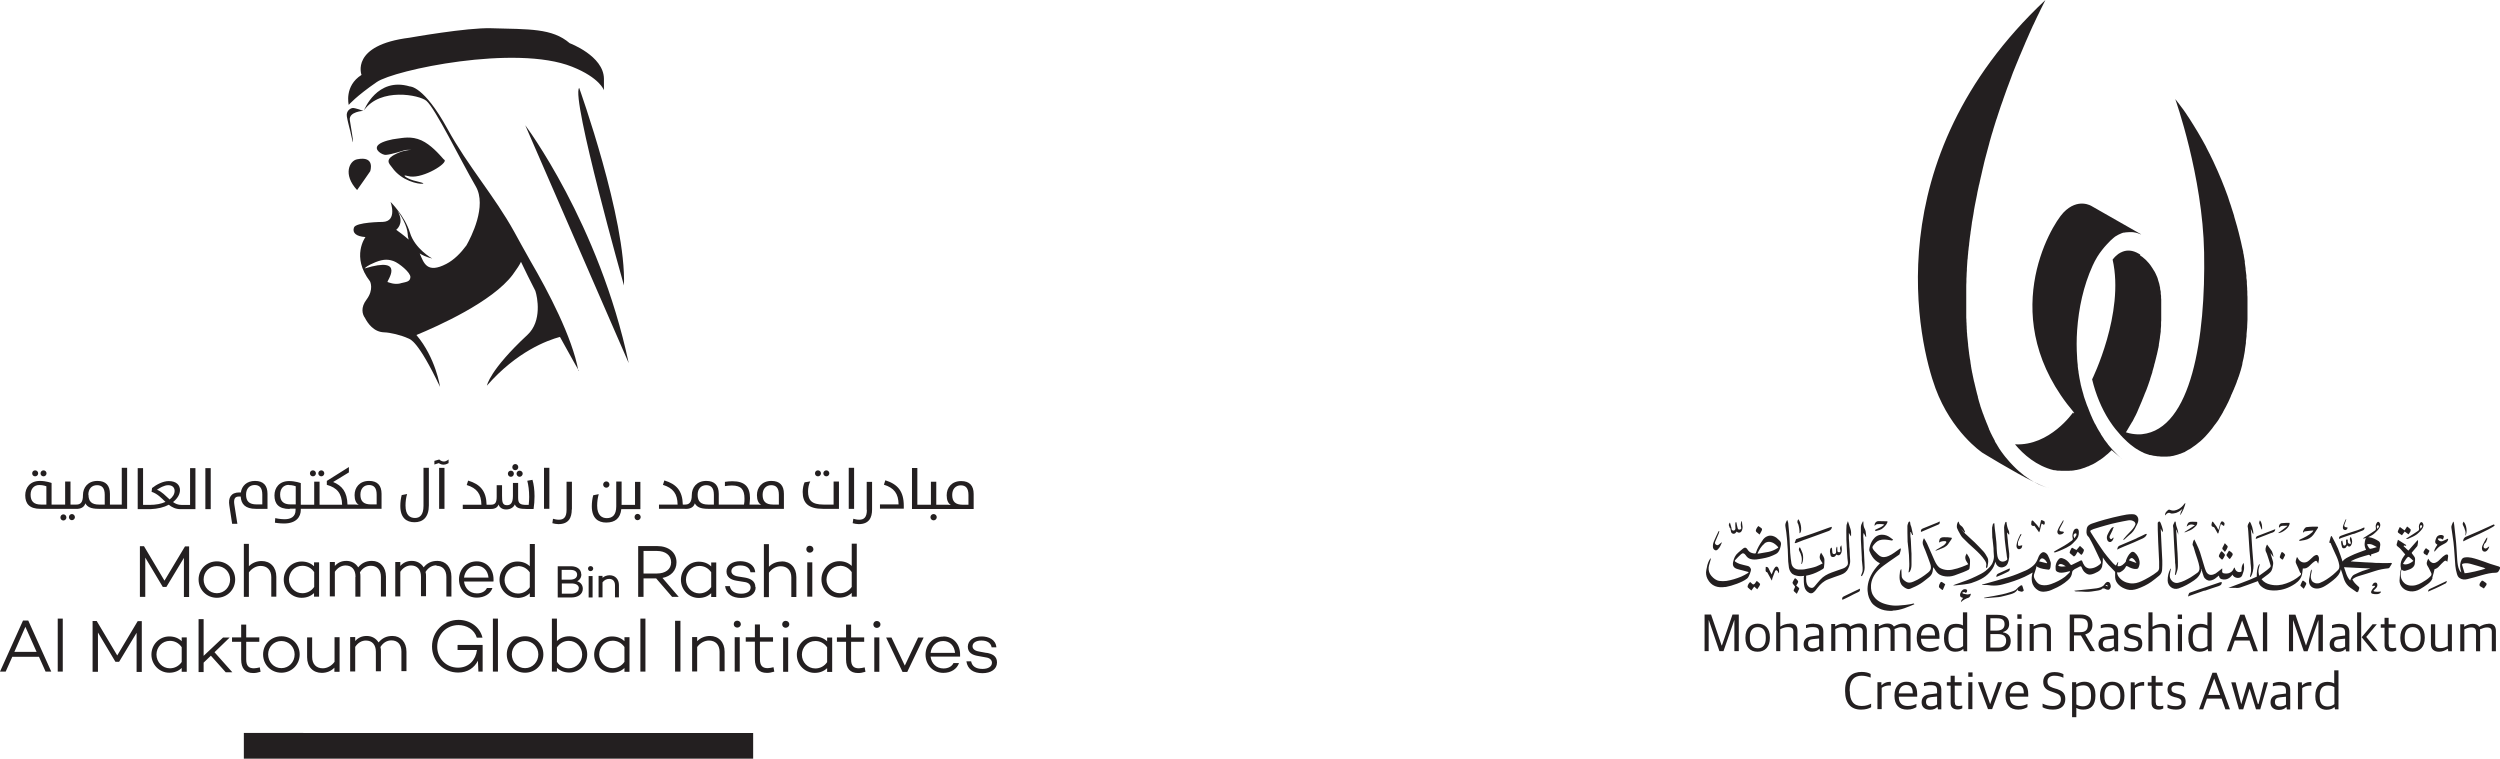 <?xml version="1.0" encoding="UTF-8"?>
<svg id="Layer_2" data-name="Layer 2" xmlns="http://www.w3.org/2000/svg" viewBox="0 0 158.5 48.1">
  <defs>
    <style>
      .cls-1 {
        fill: #231f20;
        stroke-width: 0px;
      }
    </style>
  </defs>
  <g id="MBDCSA">
    <path class="cls-1" d="m135.69,16.14s-.07-.04-.1-.06c-.39-.23-.73-.23-1-.13-.11.04-.2.09-.29.15-.12.09-.24.2-.36.36.77,3.4-1.3,7.59-1.3,7.59h0c.23.96.6,1.84,1.07,2.58,0,0,0-.01-.01-.02,0,0,.11.18.25.37,0,0,.01.02.03.04.04.06.09.12.13.17,0,0,.02.02.05.06.08.1.18.22.29.34.03.04.06.06.07.07h0s.04.05.06.07c0,0,0,0,0,0,.13.13.42.42.67.59l.08.06s.03.02.04.03c0,0,.01,0,.02.01.02.01.04.03.06.04.01,0,.02.01.04.02,0,0,0,0,0,0,.02.01.04.02.05.03.02.01.04.02.06.04.04.02.07.04.11.06.02,0,.03.02.05.03,0,0,.02,0,.03.01,0,0,0,0,0,0,.02,0,.04.02.06.03.03.01.05.03.08.04.03.01.06.02.09.04,0,0,.01,0,.02,0,0,0,.02,0,.02.01,0,0,0,0,0,0,0,0,.02,0,.03.01.03.01.06.02.09.03.03,0,.05.02.08.03.01,0,.02,0,.04.01,0,0,.01,0,.02,0,.01,0,.02,0,.04,0,0,0,0,0,0,0,.02,0,.05.01.07.02.03,0,.06.02.09.02.01,0,.02,0,.04.01.01,0,.03,0,.04,0,.06.01.13.02.19.03,0,0,0,0,.01,0,0,0,.02,0,.03,0h0c.06,0,.12.01.18.02.01,0,.02,0,.03,0h.02c.07,0,.14,0,.21,0h0s.01,0,.02,0c.06,0,.12,0,.18-.01h0s.02,0,.03,0c.01,0,.02,0,.03,0h0c.06,0,.12-.02.18-.03,0,0,0,0,.01,0,0,0,0,0,.01,0,0,0,0,0,0,0h0c.06-.01.11-.02.16-.04.02,0,.05-.01.08-.02.02,0,.05-.02.07-.02.05-.01.09-.03.14-.05.02,0,.03,0,.05-.01.02,0,.04-.02.05-.02.06-.02.11-.05.17-.07,0,0,0,0,0,0,.02,0,.04-.01.05-.02.02,0,.04-.02.05-.03s.04-.02.05-.03c.02,0,.03-.02.05-.03.05-.03.09-.05.14-.08,0,0,0,0,.01,0,.06-.03.11-.07.17-.11.01,0,.03-.02.04-.03.02-.02.04-.03.07-.05,0,0,0,0,0,0,.04-.02.07-.05.1-.07.01,0,.02-.02.03-.02,0,0,0,0,0,0,.02-.01.04-.03.05-.04.05-.04.11-.09.16-.13.01-.01.03-.02.04-.03,0,0,0,0,0,0,.02-.02.04-.04.06-.05.04-.04.09-.08.13-.12.01-.01.02-.02.03-.03,0,0,0,0,0,0,.03-.03.06-.06.09-.09.01-.01.03-.03.04-.04,0,0,0,0,0,0,.05-.06.11-.12.16-.18.02-.03.05-.05.07-.08,0,0,0,0,0,0,.08-.09.15-.19.23-.28,0,0,0-.01.01-.02,0-.01.02-.03.03-.04.06-.08.12-.17.19-.25,0,0,.01-.02.02-.03.02-.03.04-.06.06-.08,0,0,0,0,0,0,.05-.07.1-.14.14-.22.01-.02.03-.04.04-.07.01-.02.02-.04.04-.06,0,0,0,0,0,0,.05-.08.1-.16.14-.24,0,0,0,0,0-.01.02-.04.04-.07.06-.11.01-.02.02-.04.03-.06.06-.1.12-.21.17-.32.05-.1.1-.19.14-.29,0,0,0-.02.01-.02,0-.01,0-.02.01-.03.02-.05.04-.1.07-.15,0,0,0-.01,0-.02.01-.03.03-.06.04-.09,0-.02.02-.04.03-.06.02-.05.04-.11.07-.16,0-.01,0-.02.01-.03.02-.04.04-.09.06-.13,0,0,0-.02.01-.03,0-.03.02-.05.03-.07.03-.08.07-.17.1-.25.01-.04.03-.07.04-.11,0,0,0,0,0-.01.01-.03.02-.07.04-.1.01-.04.02-.07.04-.11,0,0,0,0,0,0,0-.03.02-.06.03-.08.03-.1.07-.21.1-.31,0-.02.01-.04.02-.06.02-.07.04-.15.06-.22.01-.05.03-.1.04-.15,0,0,0,0,0,0,0-.02,0-.03.01-.05,0-.02.01-.05.01-.07,0,0,0-.01,0-.02.02-.1.05-.2.07-.3,0,0,0,0,0,0,0-.03.01-.05.02-.08,0-.02,0-.03,0-.04.03-.13.05-.26.07-.39,0,0,0,0,0-.02,0,0,0,0,0,0,0,0,0,0,0-.01,0,0,0,0,0,0,0,0,0-.01,0-.02.02-.13.04-.27.06-.4,0,0,0,0,0,0,0-.01,0-.03,0-.04,0-.02,0-.04,0-.07.01-.11.03-.22.04-.33,0-.03,0-.05,0-.08,0-.01,0-.03,0-.04.01-.15.03-.29.04-.44h0s0-.01,0-.02c0-.02,0-.03,0-.05h0c0-.14.02-.28.02-.42,0-.02,0-.04,0-.06,0-.01,0-.03,0-.04,0,0,0,0,0,0,0-.16,0-.33,0-.49h0s0-.02,0-.03c0-.02,0-.04,0-.05h0c0-.09,0-.18,0-.27,0-.03,0-.06,0-.09,0-.07,0-.13,0-.2h0s0,0,0,0c0-.03,0-.06,0-.08,0-.01,0-.02,0-.03,0-.07,0-.15-.01-.22,0-.02,0-.05,0-.07,0-.02,0-.04,0-.06,0,0,0,0,0-.01,0-.07,0-.13-.01-.2,0,0,0-.01,0-.02,0-.02,0-.04,0-.07,0-.1-.02-.19-.02-.28,0-.03,0-.06,0-.09,0,0,0-.01,0-.02,0,0,0-.01,0-.02,0-.08-.02-.16-.03-.24,0-.02,0-.05,0-.07,0-.01,0-.03,0-.04,0-.01,0-.03,0-.04h0c-.02-.13-.03-.26-.05-.38,0-.01,0-.02,0-.04,0,0,0,0,0,0,0,0,0-.02,0-.03-.02-.12-.03-.23-.05-.35,0-.02,0-.04,0-.06,0-.01,0-.02,0-.04-.02-.11-.04-.23-.06-.34,0,0,0,0,0-.02-.01-.06-.02-.12-.04-.18,0-.02,0-.04,0-.05,0-.04-.02-.08-.03-.13,0-.03-.01-.06-.02-.09-.02-.09-.04-.18-.06-.27,0-.03-.01-.05-.02-.08,0,0,0,0,0,0,0,0,0-.01,0-.02-.03-.11-.05-.22-.08-.33-.05-.22-.11-.44-.17-.66,0-.01,0-.03-.01-.04-.06-.21-.12-.41-.18-.62,0-.01,0-.03-.01-.04,0,0,0-.02,0-.02-.06-.18-.11-.35-.17-.53-.01-.03-.02-.07-.03-.1-.06-.17-.12-.34-.17-.51-.01-.03-.02-.06-.03-.09-.06-.17-.12-.34-.19-.51,0-.02-.01-.03-.02-.05-.06-.16-.13-.32-.19-.48,0-.02-.02-.04-.03-.07-.07-.16-.13-.31-.2-.47-.01-.03-.03-.06-.04-.09-.07-.15-.13-.3-.2-.44-.01-.03-.03-.06-.04-.09-.07-.15-.14-.29-.21-.43,0-.02-.02-.04-.03-.06-.07-.14-.14-.27-.21-.41,0-.02-.02-.03-.02-.05-.07-.14-.15-.27-.22-.4-.01-.02-.03-.05-.04-.07-.07-.13-.14-.25-.22-.38-.01-.02-.03-.05-.04-.07-.07-.12-.15-.24-.22-.36-.01-.02-.02-.03-.03-.05-.07-.12-.15-.23-.22-.35,0,0,0-.01-.01-.02-.07-.11-.15-.22-.22-.33-.01-.02-.02-.03-.03-.05-.07-.1-.14-.2-.21-.3-.01-.02-.03-.04-.04-.05-.07-.1-.14-.19-.21-.28,0-.01-.02-.03-.03-.04-.07-.09-.14-.18-.21-.27,0,0,1.74,4.89,1.83,9.73.1,5.35-.79,11.2-3.94,11.52h0s-.47.06-1.02-.12h0c.05-.08.1-.15.14-.23.02-.04.05-.08.07-.12.05-.08.1-.17.15-.25.01-.03.03-.05.05-.08,0-.01.01-.02.02-.03.04-.08.08-.16.12-.24.02-.04.04-.08.07-.13.06-.12.12-.25.17-.38.08-.19.16-.38.24-.56,0-.03.02-.05.03-.08.01-.03.03-.07.04-.1.02-.04.03-.08.05-.12.03-.08.06-.17.1-.25.02-.04.03-.08.05-.12.04-.1.07-.2.11-.3,0-.02.02-.04.02-.06.04-.11.07-.21.11-.32,0,0,0-.01,0-.02.05-.14.09-.29.14-.43,0-.01,0-.02,0-.03.04-.13.08-.26.11-.38,0-.01,0-.02,0-.03.02-.06.03-.11.05-.17.01-.05.03-.1.04-.16.02-.08.04-.16.06-.24,0-.04.02-.08.03-.11,0,0,0-.01,0-.01.02-.11.05-.21.07-.32,0-.03.01-.05.02-.08.01-.06.02-.12.03-.17,0-.02,0-.03,0-.05.03-.15.05-.29.07-.43,0,0,0,0,0,0,0-.01,0-.02,0-.04.02-.12.03-.24.05-.35,0-.01,0-.02,0-.03,0-.03,0-.06,0-.1,0-.07.02-.15.02-.22,0-.02,0-.04,0-.07,0-.04,0-.08,0-.11,0-.05,0-.11.01-.16,0-.02,0-.05,0-.07,0-.07,0-.13,0-.19,0-.04,0-.08,0-.12,0-.03,0-.06,0-.09,0-.05,0-.09,0-.14,0-.02,0-.05,0-.07,0-.03,0-.05,0-.08,0-.05,0-.09,0-.14,0-.02,0-.04,0-.06,0-.02,0-.05,0-.07,0-.05,0-.09,0-.14,0-.02,0-.04,0-.06,0-.03,0-.05,0-.08,0-.04,0-.08-.01-.12,0-.02,0-.04,0-.07,0-.03,0-.05,0-.07,0-.04-.01-.08-.02-.13,0-.02,0-.04,0-.06,0-.02,0-.04,0-.06,0-.05-.02-.09-.03-.14,0-.02,0-.04-.01-.07,0-.02,0-.03,0-.05-.01-.06-.03-.12-.04-.18,0-.02,0-.03-.01-.05,0,0,0,0,0-.01-.03-.1-.06-.19-.09-.29,0,0,0-.02,0-.02-.01-.04-.03-.08-.04-.11,0-.02-.01-.03-.02-.05-.03-.06-.05-.12-.08-.18,0-.01-.01-.03-.02-.04-.02-.04-.04-.09-.07-.13-.01-.02-.02-.04-.04-.06-.02-.03-.04-.07-.06-.1-.01-.02-.03-.04-.04-.06-.02-.03-.04-.06-.06-.09-.01-.02-.03-.04-.04-.06-.02-.03-.05-.06-.07-.09-.01-.02-.03-.03-.04-.05-.04-.05-.08-.09-.12-.13-.04-.05-.09-.09-.13-.13-.01-.01-.03-.02-.04-.03-.03-.03-.06-.05-.09-.08-.01-.01-.03-.02-.04-.03-.03-.02-.06-.04-.09-.06-.01,0-.03-.02-.04-.03Zm-5.92,14.77c.06.02.09.03.12.03-.04,0-.08-.02-.12-.03Zm-4.14-2.24s2.01,1.24,3.33,1.89c-.38-.21-.85-.54-1.33-1.04-.06-.06-.11-.12-.17-.18-.03-.03-.05-.06-.08-.09-.08-.09-.16-.19-.24-.28-.06-.08-.13-.16-.19-.25-.02-.03-.04-.06-.06-.08-.04-.06-.09-.13-.13-.19-.02-.03-.04-.05-.05-.08,0,0,0-.02-.01-.02h0s-.05-.07-.12-.2c0,0-.01-.02-.02-.03,0,0-.01-.02-.02-.03-.03-.04-.05-.09-.07-.13,0,0,0-.01,0-.02-.02-.03-.03-.06-.05-.09,0,0,0,0,0,0,0,0,0-.01-.01-.02,0,0,0,0,0,0,0-.01-.01-.03-.02-.04-.02-.03-.03-.06-.05-.09-.04-.07-.08-.15-.11-.22-.02-.04-.04-.07-.05-.11-.03-.06-.05-.11-.08-.17,0,0,0-.01,0-.02-.01-.02-.02-.05-.03-.07-.01-.03-.02-.05-.03-.08,0-.01-.01-.03-.02-.05-.02-.04-.04-.08-.05-.12,0,0,0,0,0,0-.02-.06-.05-.11-.07-.17,0-.02-.01-.04-.02-.06,0-.01-.01-.03-.02-.04-.03-.09-.07-.18-.1-.27-.01-.03-.02-.07-.04-.1-.05-.15-.11-.31-.16-.46,0-.03-.02-.05-.02-.08-.05-.16-.1-.32-.14-.49,0,0,0-.02,0-.03-.04-.14-.08-.28-.11-.42,0-.02-.01-.05-.02-.07,0-.02,0-.04-.01-.05-.03-.12-.06-.25-.09-.38,0,0,0,0,0,0,0-.02-.01-.05-.02-.07-.03-.14-.06-.28-.09-.43,0,0,0,0,0,0,0-.03-.01-.06-.02-.09-.02-.11-.04-.21-.06-.32,0-.04-.01-.08-.02-.11,0-.01,0-.02,0-.04-.02-.09-.03-.18-.04-.27,0-.06-.02-.11-.03-.17-.02-.11-.03-.22-.05-.34,0-.03,0-.06-.01-.09-.02-.14-.03-.27-.05-.41,0-.05,0-.09-.01-.14-.01-.1-.02-.19-.03-.29,0-.06-.01-.12-.02-.19,0-.08-.01-.17-.02-.25,0-.06,0-.13-.01-.19,0-.08,0-.17-.01-.25,0-.07,0-.13-.01-.2,0-.08,0-.16-.01-.24,0-.07,0-.13,0-.2,0-.09,0-.18,0-.26,0-.06,0-.12,0-.19,0-.14,0-.29,0-.44,0-.05,0-.11,0-.16,0-.1,0-.2,0-.29,0-.12,0-.25,0-.38,0-.12,0-.24.01-.36,0-.03,0-.06,0-.08,0-.09,0-.18.01-.27,0-.13.01-.26.02-.39,0-.03,0-.07,0-.1,0,0,0,0,0,0,.01-.15.02-.3.03-.46,0-.06.01-.12.02-.18,0-.11.02-.22.03-.34,0-.07.01-.13.02-.2.01-.11.02-.22.04-.33,0-.07.01-.13.02-.2.02-.18.04-.36.07-.54,0-.05.01-.1.02-.15,0,0,0,0,0,0,.02-.14.04-.28.06-.43,0-.07.02-.13.03-.2.02-.15.05-.31.08-.46,0-.04.01-.08.02-.11,0-.01,0-.03,0-.04.04-.21.07-.42.12-.64.01-.07.03-.13.04-.2.02-.08.03-.17.05-.25,0-.02,0-.04.01-.07,0,0,0,0,0,0,.03-.14.06-.28.09-.42,0-.04.02-.08.03-.12.03-.15.07-.3.1-.45,0-.02.01-.05.02-.08.04-.17.08-.35.12-.53.01-.04.02-.08.03-.12.01-.06.03-.12.04-.18.02-.08.04-.16.06-.24.01-.05.03-.1.04-.15.04-.14.07-.27.11-.41.01-.05.03-.1.04-.15.02-.08.05-.17.07-.26.01-.04.02-.08.03-.12.02-.07.04-.14.06-.21.03-.09.06-.19.08-.28.03-.08.05-.17.08-.25,0-.02,0-.03.01-.05.06-.2.12-.4.19-.61.01-.04.02-.07.04-.11.03-.09.06-.19.09-.28.02-.07.04-.14.07-.21.06-.18.12-.37.19-.55.01-.04.02-.07.04-.11,0-.01,0-.02.01-.04.08-.23.17-.47.25-.7.03-.07.05-.14.08-.21.06-.17.13-.34.19-.51,0-.02.02-.04.02-.06.03-.08.06-.16.09-.24.06-.14.11-.28.17-.42.07-.17.14-.34.21-.51.01-.03.02-.05.03-.08.02-.04.03-.07.05-.11.07-.17.15-.35.22-.52.02-.05.04-.09.06-.14.01-.03.03-.07.04-.1.06-.14.13-.28.19-.43.02-.05.04-.09.06-.14.07-.16.15-.32.22-.49.03-.05.05-.11.08-.16.01-.02.02-.05.03-.07.05-.11.11-.23.16-.34.04-.08.08-.16.12-.24.03-.06.05-.11.08-.17.11-.22.22-.44.33-.66-10.86,10.19-7.99,21.86-6.97,24.62,1.02,2.76,2.93,4.05,2.93,4.05Zm5.86-2.45s-.04-.05-.06-.07c0,0-1.47,2.14-3.68,2.02,0,0,0,0,0,0,.53.64,1.36,1.37,2.46,1.64,0,0,.01,0,.02,0,0,0,.02,0,.02,0,0,0,.02,0,.03,0,.05.01.11.02.16.03.01,0,.03,0,.04,0,.01,0,.03,0,.04,0,0,0,0,0,0,0,0,0,.02,0,.03,0,.05,0,.11.01.16.01.02,0,.03,0,.05,0,0,0,.02,0,.03,0,0,0,.01,0,.02,0,.07,0,.13,0,.2,0,0,0,.01,0,.02,0h.03s.02,0,.04,0c.06,0,.11,0,.17-.01.02,0,.03,0,.05,0,0,0,.02,0,.02,0,0,0,0,0,.01,0,.07,0,.14-.02.21-.03.02,0,.03,0,.05-.01,0,0,0,0,0,0,0,0,.02,0,.03,0,.07-.01.15-.03.22-.05.01,0,.03,0,.04-.01.07-.02.14-.04.21-.07.03,0,.06-.02.09-.03.05-.02.11-.04.17-.07,0,0,.01,0,.02,0,.04-.02.08-.04.12-.06.03-.01.06-.03.09-.04.02,0,.03-.02.05-.02.07-.03.13-.07.2-.11,0,0,.02,0,.02-.01.02-.01.04-.02.06-.04.06-.04.11-.07.17-.11.02-.01.04-.03.07-.04.02-.01.03-.02.05-.04.03-.02.07-.05.1-.07.03-.02.06-.05.09-.07.05-.04.09-.08.14-.12.03-.02.06-.05.09-.07,0,0,.01-.01.02-.02.06-.05.12-.11.18-.17.01-.01.03-.03.04-.04.39.34.72.61.72.61-.47-.37-.92-.93-.92-.93-.02-.02-.04-.04-.05-.07-.06-.07-.11-.15-.17-.22,0-.01-.02-.02-.03-.04-.02-.02-.04-.05-.05-.08-.05-.07-.1-.14-.14-.21-.01-.02-.03-.04-.04-.06,0,0,0,0,0-.01,0-.01-.02-.02-.02-.04-.04-.07-.09-.14-.13-.21-.02-.04-.05-.08-.07-.12-.04-.07-.08-.15-.12-.23-.02-.03-.03-.06-.05-.08,0-.01-.01-.03-.02-.04-.05-.09-.09-.18-.13-.27,0,0,0,0,0,0,0,0,0,0,0,0,0,0,0-.02-.01-.03-.12-.24-.29-.72-.29-.71,0-.01-.01-.03-.02-.04-.02-.04-.03-.09-.05-.13-.03-.08-.06-.17-.09-.26-.02-.05-.03-.09-.05-.14-.03-.08-.05-.17-.07-.25-.02-.06-.03-.11-.05-.17-.02-.09-.04-.17-.07-.26-.01-.05-.02-.1-.04-.15,0,0,0-.02,0-.02-.03-.13-.06-.27-.08-.4-.02-.12-.04-.24-.06-.36,0-.01,0-.03,0-.04-.02-.12-.04-.23-.05-.35,0-.02,0-.04,0-.05,0-.01,0-.02,0-.03-.02-.14-.03-.29-.04-.43,0-.01,0-.03,0-.04-.04-.58-.04-1.16,0-1.74.1-1.4.4-2.81.98-4.09.09-.2.19-.39.3-.57.09-.15.2-.3.31-.44.09-.12.19-.23.29-.34.08-.09.16-.17.24-.25.06-.06.12-.11.18-.16.04-.03.07-.06.11-.09.01,0,.06-.04.07-.04.04-.02.08-.04.12-.07.01,0,.02-.01.04-.02.06-.03.12-.05.18-.08.04-.02.09-.03.13-.04,0,0,0,0,0,0,.01,0,.03,0,.04,0,.04,0,.08-.02.12-.02.01,0,.02,0,.03,0,.05,0,.1-.01.15-.01.01,0,.02,0,.03,0,.04,0,.08,0,.13,0,.01,0,.03,0,.04,0,.05,0,.1.01.15.02,0,0,0,0,.01,0,0,0,0,0,0,0,.05.01.11.02.16.04.01,0,.03,0,.04.01,0,0,0,0,0,0,.04.01.09.03.13.05,0,0,0,0,0,0,.01,0,.02,0,.03.01,0,0,.02.01.03.01,0,0,.01,0,.02,0l-3.14-1.79s-.86-.56-1.79.41c-.81.85-4.35,6.76.68,12.69Zm-2.53,4.34c.36.2.65.3.82.35-.2-.06-.49-.19-.82-.35Zm9.19,1.7c-.18.1-.36.15-.56.07-.06-.03-.11-.02-.15.02-.04.03-.07.07-.1.1-.05.06-.08.13-.08.23.03-.02.04-.04.06-.06.08-.08.16-.15.29-.08.05.03.13.02.2.01.22-.02.39-.14.56-.29-.04.08-.07.14-.1.2-.02.06-.04.13-.06.2.11-.06.36-.66.34-.77-.03.02-.06.04-.07.06-.09.13-.2.23-.33.31Zm-29,8.66h0l-.67-1.96h-.41v2.32h.26v-1.96h.01l.67,1.96h.26l.68-1.96h.01v1.96h.28v-2.32h-.4l-.67,1.96Zm2.29-1.38c-.46,0-.78.32-.78.87v.05c0,.55.29.86.77.86s.78-.32.78-.87v-.05c0-.54-.29-.86-.78-.86Zm.51.94c0,.4-.19.62-.5.62-.29,0-.51-.16-.51-.63v-.09c0-.4.19-.62.5-.62.28,0,.51.16.51.63v.09Zm1.52-.94c-.21,0-.43.07-.58.18h-.02v-.91h-.26v2.47h.26v-1.39c.14-.07.32-.13.48-.13.27,0,.35.09.35.29v1.22h.26v-1.27c0-.33-.16-.47-.5-.47Zm1.54,0c-.2,0-.36.03-.51.09v.19c.11-.03.24-.06.41-.06.31,0,.42.07.42.34v.18l-.46.06c-.33.04-.52.2-.52.5,0,.32.22.48.53.48.23,0,.38-.08.46-.18h.02l.03.15h.21v-1.24c0-.35-.21-.5-.59-.5Zm.32,1.44c-.07.07-.22.12-.38.12-.2,0-.32-.09-.32-.28,0-.2.1-.28.31-.3l.39-.04v.5Zm1.77-.92v1.22h.26v-1.28s0-.07-.01-.11c.16-.07.31-.12.44-.12.23,0,.31.09.31.29v1.22h.26v-1.28c0-.33-.17-.47-.47-.47-.19,0-.39.07-.58.19h-.01c-.08-.13-.22-.19-.41-.19s-.38.08-.53.18h-.01v-.15h-.25v1.71h.26v-1.39c.14-.07.29-.12.43-.12.23,0,.31.09.31.29Zm3.46-.29c.23,0,.31.09.31.29v1.22h.26v-1.28c0-.33-.17-.47-.47-.47-.19,0-.39.07-.58.19h-.01c-.08-.13-.22-.19-.41-.19s-.38.08-.54.18h-.01v-.15h-.25v1.71h.26v-1.39c.14-.07.29-.12.43-.12.23,0,.31.09.31.29v1.22h.26v-1.28s0-.07-.01-.11c.16-.07.31-.12.44-.12Zm2.35,1.39v-.2c-.16.07-.31.13-.54.13-.37,0-.57-.17-.58-.59h1.17v-.15c0-.53-.22-.8-.69-.8-.39,0-.75.27-.75.86v.05c0,.54.27.86.81.86.28,0,.47-.09.58-.16Zm-.65-1.4c.28,0,.42.16.42.53h-.89c.03-.4.26-.53.47-.53Zm2.2-.1c-.09-.06-.24-.11-.45-.11-.44,0-.76.27-.76.89v.04c0,.63.37.84.71.84.23,0,.4-.07.5-.17h.01l.03.14h.22v-2.47h-.27v.84Zm0,1.3c-.09.07-.22.15-.42.15-.31,0-.51-.15-.51-.63v-.07c0-.46.2-.63.52-.63.18,0,.33.05.41.11v1.08Zm2.92-1.4c0-.37-.21-.58-.75-.58h-.71v2.32h.78c.52,0,.78-.27.78-.65,0-.35-.21-.51-.49-.56v-.02c.27-.08.39-.26.39-.5Zm-.19,1.06c0,.3-.18.44-.51.44h-.49v-.86h.46c.35,0,.54.12.54.42Zm-.6-.64h-.4v-.78h.41c.32,0,.49.09.49.38s-.22.4-.51.4Zm1.58-1.03h-.27v.28h.27v-.28Zm0,2.33v-1.71h-.26v1.71h.26Zm1.6-1.22v1.22h.26v-1.28c0-.33-.16-.47-.5-.47-.21,0-.43.08-.59.18h-.01v-.15h-.25v1.71h.26v-1.39c.14-.07.32-.12.48-.12.27,0,.35.09.35.29Zm1.72.23h.44l.58.99h.31l-.61-1.04v-.02c.29-.09.45-.28.45-.61,0-.42-.26-.65-.77-.65h-.67v2.32h.27v-.99Zm0-1.09h.38c.36,0,.5.13.5.42,0,.3-.13.46-.49.46h-.38v-.88Zm2.08,2.12c.23,0,.38-.08.46-.18h.02l.03.15h.21v-1.24c0-.35-.21-.5-.59-.5-.2,0-.36.03-.51.09v.19c.11-.03.24-.06.41-.06.31,0,.42.07.42.33v.18l-.46.06c-.33.04-.52.2-.52.5,0,.32.22.48.54.48Zm.06-.79l.39-.04v.5c-.07.07-.22.12-.38.12-.2,0-.32-.09-.32-.28,0-.2.1-.28.31-.3Zm1.55.56c-.24,0-.37-.05-.51-.11v.21c.14.08.33.12.55.12.38,0,.6-.18.6-.5,0-.3-.13-.41-.46-.49l-.17-.05c-.18-.05-.26-.11-.26-.26,0-.16.11-.24.35-.24.19,0,.36.04.45.09v-.21c-.09-.05-.24-.1-.47-.1-.39,0-.58.2-.58.49s.17.4.42.47l.17.04c.22.06.3.13.3.29s-.11.25-.38.25Zm2.39.2v-1.27c0-.33-.16-.47-.5-.47-.21,0-.43.07-.58.18h-.02v-.91h-.26v2.47h.26v-1.39c.14-.07.32-.13.48-.13.27,0,.35.09.35.29v1.22h.26Zm.77-2.33h-.27v.28h.27v-.28Zm0,2.33v-1.71h-.26v1.71h.26Zm1.62-.14h.01l.03.14h.22v-2.47h-.27v.84c-.09-.06-.24-.11-.45-.11-.44,0-.76.27-.76.89v.04c0,.63.37.84.71.84.23,0,.4-.07.5-.17Zm-.94-.68v-.07c0-.46.2-.63.52-.63.18,0,.34.05.41.11v1.08c-.09.07-.22.15-.42.15-.31,0-.51-.15-.51-.63Zm3.6.14l.24.68h.29l-.85-2.32h-.27l-.85,2.32h.26l.24-.68h.93Zm-.47-1.27h0l.38,1.04h-.76l.38-1.04Zm1.32,1.95h.27v-2.47h-.27v2.47Zm2.83,0l.68-1.96h.01v1.96h.28v-2.32h-.4l-.67,1.96h0l-.67-1.96h-.41v2.32h.26v-1.96h.01l.67,1.96h.26Zm2.06-1.74c-.2,0-.36.03-.51.09v.19c.11-.03.24-.06.41-.06.31,0,.42.07.42.34v.18l-.46.06c-.33.04-.52.2-.52.5,0,.32.22.48.53.48.23,0,.38-.08.46-.18h.02l.03.15h.21v-1.24c0-.35-.21-.5-.59-.5Zm.32,1.44c-.07.07-.22.12-.38.12-.2,0-.32-.09-.32-.28,0-.2.1-.28.31-.3l.39-.04v.5Zm.76.3h.26v-2.47h-.26v2.47Zm1.26-1.71h-.28l-.69.82.72.88h.3l-.73-.9.67-.8Zm.74,1.28v-1.06h.44v-.22h-.44v-.41h-.26v.41h-.24v.22h.24v1.1c0,.29.18.41.45.41.15,0,.22-.04.29-.07v-.18c-.07.02-.15.03-.22.03-.2,0-.25-.07-.25-.23Zm1.52-1.32c-.46,0-.78.32-.78.87v.05c0,.55.29.86.77.86s.78-.32.78-.87v-.05c0-.54-.29-.86-.78-.86Zm.51.94c0,.4-.19.62-.5.62-.29,0-.51-.16-.51-.63v-.09c0-.4.19-.62.5-.62.28,0,.51.16.51.63v.09Zm1.73.48c-.14.07-.29.13-.48.13-.25,0-.33-.09-.33-.31v-1.2h-.27v1.24c0,.33.19.5.52.5.21,0,.39-.08.55-.19h.01l.02.16h.23v-1.71h-.26v1.38Zm2.57-1.41c-.19,0-.39.07-.58.19h-.01c-.08-.13-.22-.19-.41-.19s-.38.08-.53.18h-.01v-.15h-.25v1.71h.26v-1.39c.14-.07.29-.12.43-.12.23,0,.31.09.31.29v1.22h.26v-1.28s0-.07-.01-.11c.16-.07.31-.12.44-.12.23,0,.31.09.31.29v1.22h.26v-1.28c0-.33-.17-.47-.47-.47Zm-40.5,4.28v-.11c0-.61.31-.88.75-.88.23,0,.4.05.58.12v-.23c-.14-.08-.32-.13-.57-.13-.59,0-1.05.32-1.05,1.15v.07c0,.78.38,1.17,1.01,1.17.27,0,.48-.06.64-.15v-.23c-.14.07-.32.15-.6.15-.53,0-.75-.35-.75-.94Zm2.03-.39h-.02v-.19h-.25v1.71h.27v-1.35c.12-.09.29-.15.46-.15.03,0,.08,0,.12.01v-.24s-.07,0-.1,0c-.19,0-.38.1-.48.21Zm1.56-.22c-.39,0-.75.27-.75.86v.05c0,.54.27.86.81.86.28,0,.47-.09.58-.16v-.2c-.16.07-.31.13-.54.13-.37,0-.57-.17-.58-.59h1.17v-.15c0-.53-.22-.8-.69-.8Zm-.48.74c.03-.4.26-.53.47-.53.28,0,.42.16.42.53h-.89Zm2.11-.74c-.2,0-.36.03-.51.09v.19c.11-.03.24-.06.41-.06.31,0,.42.07.42.34v.18l-.46.06c-.33.04-.52.2-.52.5,0,.32.22.48.53.48.23,0,.38-.08.46-.18h.02l.03.15h.21v-1.24c0-.35-.21-.5-.59-.5Zm.32,1.44c-.07.07-.22.12-.38.12-.2,0-.32-.09-.32-.28,0-.2.1-.28.31-.3l.39-.04v.5Zm1.12-.13v-1.06h.44v-.22h-.44v-.41h-.26v.41h-.24v.22h.24v1.1c0,.29.18.41.45.41.15,0,.22-.04.29-.07v-.18c-.07.02-.15.03-.22.03-.2,0-.25-.07-.25-.23Zm.86.43h.26v-1.71h-.26v1.71Zm0-2.05h.27v-.28h-.27v.28Zm1.39,1.72h-.01l-.48-1.38h-.29l.64,1.71h.26l.63-1.71h-.26l-.49,1.38Zm1.72-1.41c-.39,0-.75.27-.75.86v.05c0,.54.27.86.81.86.28,0,.47-.09.58-.16v-.2c-.16.07-.31.13-.54.13-.37,0-.57-.17-.58-.59h1.17v-.15c0-.53-.22-.8-.69-.8Zm-.48.74c.03-.4.26-.53.47-.53.28,0,.42.16.42.53h-.89Zm2.97-.28l-.23-.07c-.26-.09-.35-.19-.35-.41s.16-.36.44-.36c.26,0,.44.07.57.13v-.23c-.13-.06-.29-.13-.56-.13-.48,0-.72.26-.72.61s.18.52.51.62l.22.08c.28.09.39.19.39.42,0,.25-.15.42-.51.42-.25,0-.47-.06-.65-.15v.23c.15.09.38.15.66.15.54,0,.78-.27.78-.67s-.22-.53-.56-.65Zm1.76-.46c-.22,0-.4.08-.51.17h-.01v-.14h-.26v2.22h.27v-.59c.1.06.24.11.44.11.47,0,.77-.26.77-.89v-.04c0-.63-.32-.84-.7-.84Zm.42.93c0,.46-.2.63-.52.63-.18,0-.33-.06-.41-.12v-1.09c.08-.06.24-.12.44-.12.31,0,.49.15.49.63v.07Zm1.35-.93c-.46,0-.78.32-.78.87v.05c0,.55.29.86.77.86s.78-.32.78-.87v-.05c0-.54-.29-.86-.78-.86Zm.51.94c0,.4-.19.62-.5.62-.29,0-.51-.16-.51-.63v-.09c0-.4.19-.62.5-.62.28,0,.51.16.51.63v.09Zm.93-.71h-.02v-.19h-.25v1.71h.27v-1.35c.12-.09.29-.15.46-.15.03,0,.08,0,.12.01v-.24s-.07,0-.1,0c-.19,0-.38.1-.48.21Zm1.31,1.09v-1.06h.44v-.22h-.44v-.41h-.26v.41h-.24v.22h.24v1.1c0,.29.18.41.45.41.15,0,.22-.04.29-.07v-.18c-.07.02-.15.03-.22.03-.2,0-.25-.07-.25-.23Zm1.43-.54l-.17-.05c-.18-.05-.26-.11-.26-.26,0-.16.11-.24.35-.24.19,0,.36.04.45.09v-.21c-.09-.05-.24-.1-.47-.1-.39,0-.58.2-.58.49s.17.4.42.47l.17.04c.22.06.3.13.3.29s-.11.25-.38.25c-.24,0-.37-.05-.51-.11v.21c.14.08.33.12.55.12.38,0,.6-.18.6-.5,0-.3-.13-.41-.46-.49Zm2.17-1.35l-.85,2.32h.26l.24-.68h.93l.24.68h.29l-.85-2.32h-.27Zm-.27,1.41l.38-1.04h0l.38,1.04h-.76Zm3.16.57h-.01l-.41-1.37h-.23l-.41,1.37h-.01l-.35-1.37h-.28l.49,1.71h.27l.4-1.3h.01l.4,1.3h.27l.49-1.71h-.25l-.35,1.37Zm1.45-1.4c-.2,0-.36.03-.51.09v.19c.11-.03.24-.06.41-.06.31,0,.42.07.42.34v.18l-.46.06c-.33.04-.52.2-.52.5,0,.32.22.48.53.48.23,0,.38-.08.46-.18h.02l.03.15h.21v-1.24c0-.35-.21-.5-.59-.5Zm.32,1.44c-.07.07-.22.12-.38.12-.2,0-.32-.09-.32-.28,0-.2.1-.28.31-.3l.39-.04v.5Zm1.03-1.22h-.02v-.19h-.25v1.71h.27v-1.35c.12-.09.29-.15.46-.15.03,0,.08,0,.12.01v-.24s-.07,0-.1,0c-.19,0-.38.1-.48.21Zm2.04-.11c-.09-.06-.24-.11-.45-.11-.44,0-.76.27-.76.89v.04c0,.63.37.84.71.84.23,0,.4-.07.5-.17h.01l.03.14h.22v-2.47h-.27v.84Zm0,1.3c-.09.07-.22.15-.42.15-.31,0-.51-.15-.51-.63v-.07c0-.46.2-.63.52-.63.18,0,.33.05.41.11v1.08Zm-38.61-7.42c.44-.08,1.08-.31,1.36-.53.06-.04.1-.11.13-.17.05-.1.09-.21.12-.32.01-.04.02-.1,0-.14-.04-.09-.1-.16-.2-.18-.17-.04-.34-.08-.51-.13-.09-.03-.18-.08-.26-.13-.05-.03-.05-.08-.01-.12.12-.12.23-.25.36-.36.11-.1.2-.07.29.05.08.12.17.21.31.25.17.05.34.04.51.01.31-.05.63-.1.92-.24.12-.06.25-.1.33-.21.1-.13.14-.29.17-.45.02-.09,0-.19-.07-.26-.08-.07-.15-.15-.23-.21-.17-.11-.35-.16-.54-.09-.15.05-.26.16-.34.29-.17.24-.32.49-.41.78,0,.02-.03.03-.05.03-.05,0-.11,0-.16-.02-.15-.03-.25-.12-.33-.25-.07-.11-.15-.13-.26-.05-.12.09-.22.19-.33.28-.18.15-.26.35-.31.58-.05.22.03.37.25.44.11.04.23.06.34.09.13.04.25.07.4.11-.03.03-.04.05-.05.06-.14.08-.28.17-.43.23-.3.12-.61.22-.93.27-.15.02-.3.02-.45,0-.21-.03-.37-.16-.51-.32-.13-.15-.19-.34-.17-.54.02-.16.08-.31.12-.47,0-.03.01-.07.02-.1h-.02s-.06.07-.08.11c-.11.2-.15.41-.19.63-.04.19-.01.38.07.55.24.48.67.6,1.14.52Zm2.47-2.76c.14-.12.32-.14.49-.07.15.06.26.16.37.28.06.06-.02.07-.04.09-.18.11-.36.19-.56.23-.21.04-.43.08-.64.11-.01,0-.03,0-.06,0,.11-.24.24-.47.44-.63Zm19.64,1.64c.12-.05.23-.12.35-.18.07-.03.1-.02.13.05.05.14.12.27.25.36.1.08.22.12.35.09.15-.03.29-.1.42-.17.13-.07.23-.18.27-.32.03-.13.04-.26.05-.39,0-.06,0-.12,0-.2.04.06.07.11.1.15.08.11.16.23.26.33.11.12.23.24.35.36.02.03.04.05.06.06,0,0,.01.02.01.03,0,.11,0,.22,0,.33.01.19.09.34.23.48.15.15.33.23.52.29.23.07.45.03.66-.04.31-.11.61-.25.88-.44.17-.13.35-.26.51-.4.12-.1.18-.25.18-.41,0-.09.01-.17.01-.26,0-.09,0-.19,0-.28,0-.07-.1-1.89-.1-2.03.04.08.07.15.11.21,0,0,.01,0,.02,0,0-.04.02-.08.01-.12-.04-.16-.09-.31-.15-.46-.01-.03-.06-.06-.09-.09-.02.03-.09.07-.09.1-.02.19.07,2.22.09,2.47,0,.13,0,.25,0,.38,0,.1-.04.19-.12.25-.26.22-.76.49-.98.59-.23.11-.48.18-.75.14-.28-.04-.52-.16-.7-.39-.07-.09-.11-.19-.12-.3.04,0,.09,0,.13,0h0s.02,0,.03,0c.02,0,.05-.02.07-.03,0,0,0,0,0,0,.08-.04.15-.1.19-.14,0,0,0,0,.01-.01.02-.02.03-.03.03-.03h0c.04-.05.08-.11.11-.17,0-.02.05-.03.06-.02.06.02.12.06.18.09.14.06.28.11.43.09.03,0,.08-.02.1-.04.07-.13.11-.28.09-.42-.03-.22-.13-.42-.3-.57-.08-.07-.18-.08-.26,0-.15.13-.23.31-.3.49,0,.03,0,.07-.02.09-.03.03-.06.07-.09.1-.17.18-.32.2-.43.17h0c.02-.1.03-.18.05-.25-.01,0-.02,0-.03,0-.04.07-.08.14-.12.22,0,0,0,0,0,0-.14-.09-.24-.21-.34-.33-.14-.17-.29-.34-.42-.52-.14-.19-.27-.4-.41-.6-.15-.22-.29-.45-.43-.67-.04-.06-.03-.1.03-.13.05-.02.1-.05.16-.07.26-.08.51-.16.77-.23.24-.07.48-.13.72-.18.24-.05.47-.1.71-.14.13-.02.27,0,.38.09.05.04.09.14.06.19-.08.19-.21.33-.35.47-.14.13-.26.28-.38.42-.02.02-.02.05-.03.07,0,0,.01,0,.02.01.02-.02.04-.03.06-.05.07-.07.14-.13.22-.2.07-.07.15-.12.22-.19.17-.16.26-.37.36-.57.06-.12.09-.24.06-.37-.05-.18-.2-.27-.39-.26-.23,0-.46.04-.68.09-.35.07-.69.16-1.03.25-.28.08-.56.16-.84.26-.16.06-.3.15-.32.34-.02.16-.04.31.06.44.03.04.07.06.09.1.1.18.2.36.29.55.15.31.3.62.44.93.05.11.04.15-.07.24-.14.11-.3.2-.48.23-.08.01-.16.02-.23,0-.22-.06-.31-.25-.38-.44-.03-.07-.06-.07-.11-.05-.03,0-.05.03-.08.04-.16.08-.32.15-.47.23-.05.03-.08,0-.11-.04-.12-.17-.27-.31-.47-.37-.09-.03-.18-.03-.25.05-.17.19-.23.41-.2.65,0,.07.05.13.12.16.16.08.32.05.49.02.09-.02.19-.04.3-.07-.01.04-.01.07-.03.09-.1.09-.19.19-.29.27-.27.2-.57.35-.88.46-.2.07-.4.1-.6.06-.18-.03-.3-.15-.39-.3-.07-.11-.13-.23-.09-.37.04-.12.1-.28.13-.4.01-.04.02-.08.02-.13.03.03.05.05.07.06.23.12.48.14.72.17.02,0,.06-.04.07-.06.02-.05.04-.1.04-.15,0-.09.03-.19,0-.27-.04-.14-.1-.28-.17-.42-.05-.1-.14-.18-.25-.21-.04,0-.09,0-.12.02-.13.08-.2.2-.25.34-.07.19-.16.36-.31.49-.13.12-.32.24-.48.31-.35.15-.7.3-1.06.41-.54.17-1.1.31-1.65.47l-.06.02s0,.01,0,.02c.1,0,.2,0,.31,0,.09,0,.17.02.26.03.25.02.5,0,.75-.07.25-.06.49-.14.73-.22.22-.08.44-.16.65-.26.18-.08.34-.18.51-.27,0,0,0,0,0,0-.06.19-.08.39-.04.59.05.24.19.42.39.54.22.13.46.09.69.03.09-.02.18-.07.27-.11.34-.14.65-.32.93-.57.15-.13.24-.28.26-.47.01-.11.06-.16.15-.2Zm3.55-.68s0,0,.01,0c.05-.04.11-.06.17-.01.06.04.1.09.14.15.02.03.05.07.07.11v.02s-.45-.16-.45-.16c0-.01,0-.02-.01-.03.02-.02.05-.04.07-.06Zm-4.56.44c.06-.14.22-.14.48.04-.18.02-.33.05-.48-.04Zm-.84-.37c.06.05.09.13.14.19,0,0-.01.02-.02.03-.16-.04-.32-.08-.49-.12.1-.21.2-.25.37-.1Zm19.85,2.04c.03-.07.05-.13.07-.2.01-.05.02-.09-.03-.13-.09-.07-.17-.16-.25-.24-.06-.07-.11-.15-.15-.22.09-.09.22-.16.38-.21.35-.11.71-.21,1.06-.33.27-.09.55-.14.84-.17.02,0,.05-.02.07-.04.05-.07.09-.14.13-.21.04-.08.04-.09-.05-.09-.09,0-.17.01-.26.01-.16,0-.32,0-.48-.01-.15,0-.29,0-.44-.02-.31-.01-.62-.03-.93-.05-.13,0-.27-.02-.42-.03.02-.01.02-.02.02-.02.36-.19.74-.29,1.13-.4.01,0,.04.02.05.03.03.02.05.04.09.08,0-.06,0-.1,0-.13.12-.04.24-.08.36-.12.07-.03.15-.05.16-.14.02-.11.05-.23.06-.34,0-.09-.02-.19-.1-.24-.19-.12-.38-.22-.61-.25-.01,0-.03,0-.05,0,0,0-.01,0-.02,0,.13-.06.26-.12.37-.21.4-.34.47-.53.37-.7-.05-.08-.11-.09-.16-.03-.08.1-.11.23-.08.34.02.1-.02.16-.08.19-.18.12-.34.23-.52.34-.07.04-.14.09-.21.13,0,0,0,.01,0,.02.05,0,.1,0,.14-.02.02,0,.04-.02.07-.03-.02.02-.04.04-.05.06-.07.22-.1.44.01.66,0,.02.01.04.02.06-.02,0-.03,0-.04,0-.31.12-.63.22-.93.37-.19.1-.4.17-.52.36-.09-.27-.18-.55-.29-.82-.11-.26-.25-.51-.38-.76,0-.02-.03-.03-.04-.04-.01.02-.03.03-.04.05-.03.11-.06.23-.09.34,0,.01.01.05.02.05.08-.02.07.05.09.08.09.2.17.41.27.61.11.23.21.46.25.72.01.1.01.21-.06.29-.11.11-.22.22-.34.32-.26.21-.53.4-.84.52-.08.03-.17.03-.25.02-.09-.02-.16-.06-.22-.12,0-.01-.02-.02-.03-.04-.07-.14-.08-.28-.04-.44.03-.08.03-.18.04-.26,0,0-.02,0-.03,0-.01.03-.03.06-.04.09-.03.17-.07.34-.1.51-.09.51.42.81,1.04.41.1-.06.19-.12.28-.19.08-.05.15-.12.22-.17.22-.18.41-.37.47-.68.06.19.13.36.17.53.06.21.16.4.31.54.15.14.34.24.51.37.06.04.07.01.09-.03Zm1.21-4.2c.05-.07.14,0,.11.07-.02.04-.05.09-.09.13-.04-.06-.06-.15-.02-.2Zm-.03,1.36c-.09.03-.19.06-.28.08,0,0,0,0,0,0-.05,0-.12.04-.15.02-.06-.04-.09-.11-.13-.17-.02-.03-.03-.06-.05-.11.25-.07.43.07.63.18Zm-1.62,1.96s-.04.1-.06.15c-.23-.24-.28-.55-.39-.84.56.03,1.12.06,1.68.08-.18.06-.35.1-.51.16-.18.07-.35.15-.52.23-.1.05-.15.13-.2.22Zm-3.19-.34c.03.07.02.13-.05.18-.26.23-.56.39-.88.5-.33.12-.66.15-1,.07-.22-.05-.41-.15-.56-.34.15-.11.3-.22.44-.33.08-.07.17-.14.21-.25.03-.07.05-.14.06-.22.03-.13.05-.25,0-.38-.05-.15-.09-.3-.14-.46,0,0,0,0,.01,0,.05.07.11.14.16.21,0,0,.01,0,.02,0-.02-.09-.04-.18-.07-.26-.01-.05-.04-.1-.07-.14-.08-.12-.17-.23-.26-.36,0,0-.02,0-.02.01-.07.15-.13.3-.05.46.03.05.05.11.07.17.08.23.15.46.22.69,0,.03,0,.07-.02.09-.08.08-.16.15-.25.22-.14.11-.3.21-.46.33-.02-.13-.05-.22-.04-.32,0-.12.05-.23.07-.35,0-.02,0-.05,0-.07,0,0-.01,0-.02,0-.15.24-.16.51-.16.8-.57.27-1.19.47-1.8.71h.39s.04,0,.06,0c.12.02.24,0,.35-.04.13-.04.27-.09.4-.14.23-.08.45-.16.68-.25,0,0,0,0,0,.02.07.25.26.39.48.49.23.1,1.04.23,1.87-.34.24-.17.41-.37.45-.66.01-.11.03-.21.04-.31.03,0,.07,0,.1,0,.19-.01.3-.14.42-.26.07-.07.15-.14.23-.19.09-.06.13-.04.18.06,0,.02.02.04.03.07,0,0,.01,0,.02,0,0-.04.02-.08.02-.11.02-.12.05-.24-.02-.36-.04-.06-.09-.08-.15-.06-.05.02-.1.04-.15.08-.09.08-.18.17-.27.25-.26.25-.58.15-.72-.12-.01-.02-.03-.04-.04-.07,0,0-.02,0-.03,0-.02.08-.06.16-.07.24-.01.06,0,.12.04.19.09.18.17.38.25.57Zm-25.88,2.4c.49,0,1.05-.26,1.38-.4-.01-.02-.02-.04-.04-.05,0,0-.31.09-.95.13-.24.02-.48,0-.72-.06-.39-.09-.73-.26-.93-.63-.1-.18-.31-.89.37-1.57.19-.19.43-.35.65-.51.21-.15.43-.3.65-.45.02-.01.04-.04.04-.06.03-.08.05-.16.07-.25,0-.03,0-.06,0-.09-.03,0-.06.01-.08.03-.23.16-.44.34-.7.45-.19.08-.38.11-.56-.01-.13-.09-.23-.21-.34-.32-.03-.03-.05-.07-.08-.11-.05-.08-.05-.14.01-.22.11-.15.23-.28.4-.34.22-.07.45-.04.68,0,.05,0,.13.06.18-.04-.06-.04-.13-.09-.19-.14-.15-.11-.32-.17-.51-.17-.25,0-.43.12-.57.31-.11.15-.18.33-.22.51-.02.07-.03.16,0,.23.04.12.11.24.18.35.12.18.28.32.48.41-1.1,1.1-.76,2.06-.66,2.26.06.13.13.26.24.36.16.14.33.24.53.31.23.08.46.09.69.09Zm34.22-2.09c.06-.17.09-.34.14-.53.11-.03.22-.1.31-.21.09-.1.18-.19.28-.28.09-.08.14-.07.22.02.02-.11.04-.22.05-.33.02-.14-.07-.17-.18-.11-.11.07-.21.15-.3.25-.09.1-.19.19-.31.24-.15.07-.3,0-.39-.13-.02-.04-.05-.08-.08-.12-.08.18-.15.3-.03.48.02.04.05.08.07.12.06.11.11.22.16.33.01.03,0,.08,0,.11-.02.04-.05.07-.09.11-.15.15-.33.26-.52.37-.24.14-.49.22-.77.18-.12-.02-.23-.06-.33-.15-.27-.25-.27-.54-.18-.87.07.09.17.11.26.08.1-.03.2-.06.29-.1.15-.07.27-.17.29-.35,0-.04,0-.09.01-.13,0-.1.03-.2-.03-.29-.04-.07-.1-.13-.14-.19-.02-.03-.06-.06-.02-.1.11-.13.22-.26.33-.39.01-.01.02-.03.02-.05.01-.06.02-.11.03-.17,0-.06.02-.12-.02-.17-.2.22-.39.45-.59.67-.11-.1-.21-.2-.31-.29.03-.02.05-.04.07-.04.02,0,.04.02.07.03.01-.02.03-.03.04-.05-.18-.11-.34-.22-.53-.34-.03.1-.06.19-.08.28-.02.07.02.12.08.16.04.03.08.06.12.1.08.08.15.17.22.25.04.05.08.1.12.14-.07.1-.14.19-.19.28-.1.19-.13.4-.08.61,0,.02,0,.04,0,.06-.01.06-.04.11-.04.17-.02.18-.04.36-.05.55,0,.16.07.31.18.43.13.14.29.21.49.24.23.03.44-.03.63-.14.16-.09.31-.19.46-.3.14-.1.27-.22.33-.39Zm-1.69-1.15c.04-.06.09-.11.14-.16.01-.01.05,0,.07,0,.1.08.19.16.28.25-.27.23-.55.27-.66.18.06-.09.11-.18.17-.26Zm-12.98.66s.02-.06.02-.07c.05.16.1.34.16.5.07.16.25.27.39.25.16-.02.3-.09.42-.2.04-.04.09-.08.15-.12.02.13.07.2.17.23.19.05.37.02.53-.11.06-.05.11-.12.17-.18.02.12.19.21.31.21.12,0,.23-.02.29-.15.03-.08.06-.17.09-.26.05-.15.04-.31.02-.46,0-.03-.02-.06-.03-.08,0,.02-.02.04-.03.06-.06.12-.1.25-.08.4,0,.04.01.09-.06.11-.18.05-.35-.06-.38-.28-.03.02-.06.04-.06.06-.06.17-.19.27-.35.31-.09.02-.19.02-.28,0-.1-.02-.12-.09-.1-.19,0-.03,0-.07,0-.12-.04.02-.06.03-.07.05-.12.09-.23.19-.35.27-.09.05-.2.09-.3.09-.13,0-.24-.09-.3-.21-.06-.12-.09-.24-.13-.37-.09-.28-.17-.57-.26-.86-.06-.18-.14-.35-.22-.52-.04-.09-.09-.18-.14-.29-.08.1-.09.2-.11.3-.01.07.04.12.06.17.04.12.07.24.11.37.09.3.21.58.26.89.02.15.01.28-.12.38-.15.1-.29.21-.44.3-.25.14-.5.28-.78.34-.21.05-.38-.07-.47-.21-.09-.14-.07-.29-.04-.44.01-.08.03-.15.05-.23,0,0-.02-.01-.03-.02-.14.27-.18.51-.18.75,0,.34.32.63.69.51.36-.12.67-.3.98-.51.24-.16.41-.37.47-.67Zm18.9-.21c-.18-.06-.37-.11-.55-.17-.27-.09-.53-.2-.8-.28-.26-.08-.53-.17-.81-.13-.09.01-.16.05-.21.13-.1.2-.12.41-.07.63.02.06.03.13.05.19-.05-.03-.08-.07-.11-.12-.11-.21-.13-.44-.15-.67-.02-.26-.03-.52-.05-.79-.01-.19-.03-.39-.05-.58-.03-.28-.06-.55-.09-.83,0-.08-.03-.15-.04-.22-.01,0-.02,0-.03,0-.04.08-.07.17-.1.25-.01.04-.02.09-.01.13.04.31.09.61.13.91.03.22.04.45.06.68.02.28.04.55.06.83.02.17.05.34.1.5.03.1.07.21.17.27.15.1.32.11.48.07.32-.07.63-.17.95-.26.29-.08.57-.15.87-.15.05,0,.11-.02.14-.05.05-.06.09-.14.12-.21.02-.04.02-.1-.05-.12Zm-2.18.43c-.05-.17-.11-.34-.16-.52-.02-.06.01-.08.07-.1.16-.04.32-.02.47.02.27.07.54.16.82.24.04.01.08.03.12.05-.21.1-1.13.31-1.31.3Zm-35.8-.1c-.02.16-.04.31-.02.48.02.23.12.4.31.52.11.07.23.13.35.08.22-.09.44-.19.65-.32.18-.11.35-.26.52-.39.13-.1.23-.22.26-.4.01-.09.03-.18.04-.26.04.04.06.09.09.13.08.13.17.26.31.34.13.08.53.2.95.05.43-.15.75-.28.89-.36.03-.02.06-.06.06-.1.02-.16.04-.32.03-.47,0-.17-.12-.3-.21-.46-.06.1-.1.19-.09.29,0,.05.02.1.04.15.04.08.09.15.15.24-.15.07-.56.26-1.03.35-.4.08-.74-.07-.84-.17-.16-.15-.24-.35-.33-.55-.14-.31-.27-.62-.41-.93-.05-.12-.13-.23-.2-.35-.07.13-.1.26-.07.39.04.14.11.27.16.4.1.27.21.54.3.81.03.08.05.16.05.24.01.15-.07.25-.18.34-.28.23-.58.43-.92.57-.16.07-.32.11-.49,0-.12-.08-.24-.17-.26-.32-.02-.14-.01-.28-.02-.42,0-.02,0-.03-.01-.05-.01.01-.03.02-.03.03-.02.04-.04.08-.05.13Zm6-.49s.03-.09.05-.15c.01.04.02.06.02.08.07.2.24.31.43.28.14-.03.26-.1.32-.23.12-.28.13-.57.08-.86-.03-.18-.04-.36-.06-.54,0-.07-.01-.14-.02-.21-.01-.12-.03-.24-.04-.38.05.05.08.09.12.14,0,0,.02,0,.03-.01-.01-.07,0-.16-.03-.22-.09-.18-.13-.37-.15-.57h-.06s-.03.07-.04.11c-.02.08-.05.16-.05.23,0,.2.02.39.03.59,0,.12.02.23.03.35.02.16.04.33.06.49.02.15.05.31.06.46,0,.06.05.12,0,.18-.16.14-.43.17-.55-.08-.05-.11-.07-.24-.08-.36-.02-.18-.02-.36-.03-.54,0-.11-.02-.22-.03-.33-.02-.23-.05-.45-.08-.68-.01-.11-.02-.23-.03-.34h-.02s-.06.03-.07.06c-.02.07-.04.15-.05.22,0,.18,0,.35.01.53,0,.07,0,.14.02.21.02.19.04.37.06.56.01.14,0,.28.02.42.02.15,0,.29-.05.43-.08.26-.28.43-.48.6-.18.14-.38.23-.58.33-.38.19-.78.33-1.18.47-.09.03-.18.06-.27.1,0,0,0,.02,0,.02.12,0,.24-.02.35-.03.07,0,.58-.06.77-.12.44-.15.86-.32,1.17-.68.14-.15.26-.32.32-.52Zm-1.89-1.99s.01-.04.01-.05c0,0,0-.02,0-.02-.07-.13-.11-.28-.25-.37-.06-.04-.11-.09-.12-.17,0-.03-.03-.06-.05-.1-.08.09-.14.33-.06.47.02.04.04.09.06.13.09.14.15.31.27.43.24.25.5.49.76.72.24.22.47.44.65.72.07.11.12.22.08.36-.01.04,0,.08.01.13.09-.04.08-.11.09-.16.03-.17.07-.35-.02-.52-.07-.13-.15-.27-.25-.38-.18-.2-.37-.39-.56-.58-.21-.2-.43-.39-.64-.59-.07-.07-.12-.15-.19-.22,0,0,0,0,.01,0,.06.06.12.13.2.2Zm18-.6c-.06.1-.09.19-.05.3.02.05.08,1.26.1,1.43.02.23.04.46.06.69,0,.08.01.16.02.24.02.2.04.39-.02.58-.02.05-.02.11-.03.16.01,0,.02,0,.04.01.03-.06.07-.11.09-.17.09-.25.11-.5.08-.76-.03-.29-.12-1.58-.12-1.67-.01-.14-.02-.29-.04-.44.08.11.07.24.16.33.03-.22-.14-.76-.24-.8-.01.03-.02.07-.04.09Zm-24.59,1.04c.02.38.04.75.06,1.13,0,.11,0,.22.02.33,0,.1.03.2.03.3,0,.12.02.24-.04.36-.03.06-.04.12-.06.18,0,0,.01.01.02.02.02-.01.05-.02.06-.04.09-.15.15-.32.15-.5,0-.23-.02-.46-.03-.7,0-.19-.02-.38-.03-.57,0-.2-.01-.4-.02-.6,0-.04-.01-.08-.01-.11,0-.07.01-.13.02-.2,0,0,.01,0,.02,0,.04.08.08.15.12.23,0,0,.02,0,.03-.01,0-.06-.02-.13-.02-.19,0-.1-.02-.2-.07-.3-.06-.11-.09-.23-.09-.37,0-.03,0-.06,0-.08-.01-.04-.03-.05-.05,0-.06.11-.11.21-.11.34,0,.17,0,.33,0,.5,0,.1,0,.19,0,.29Zm20.1-.31s.02,0,.02,0c0-.09,0-.19-.03-.28-.02-.09-.06-.18-.09-.28-.02-.08-.03-.16-.04-.24,0-.01-.02-.03-.03-.04,0,0-.03,0-.03.01-.03.06-.06.13-.09.19-.04.07-.01.15,0,.23.01.15.04.97.06,1.23.02.27.03.55.05.82,0,.09,0,.18.02.27.01.16.03.33-.01.49-.01.05-.01.1-.02.15,0,0,.01,0,.02.01.02-.02.04-.03.05-.05.06-.17.12-.34.12-.52,0-.18,0-.35-.01-.53,0-.18-.02-.36-.03-.53-.01-.26-.06-1.1-.07-1.24,0,0,.01,0,.02,0l.12.32Zm-17.12.6c.02.23.06.46.07.69.01.18.01.36.02.55,0,.12,0,.23-.02.34,0,.07-.02.14-.03.2,0,0,.02,0,.03.01.02-.02.04-.04.06-.06.08-.14.1-.29.1-.44,0-.23,0-.46,0-.69,0-.05-.01-.1-.01-.15-.01-.22-.02-.43-.03-.65,0-.1-.02-.2-.03-.3,0-.09,0-.18,0-.27,0,0,.02,0,.03,0,.02.04.03.08.05.11.02.03.02.09.09.08-.04-.16-.07-.31-.1-.46-.02-.11-.09-.2-.08-.32,0-.03-.04-.06-.06-.09-.02.02-.04.04-.05.06-.03.08-.07.17-.07.25,0,.28,0,.56.01.84,0,.1,0,.19.02.29Zm-6.55-.28c.29-.1.57-.2.86-.31.23-.08.45-.16.68-.25.12-.05.2-.15.19-.26-.08.02-.16.04-.23.07-.32.11-.64.23-.97.35-.34.12-.69.23-1.03.35-.01,0-.03.01-.04.02-.03.07-.05.15-.09.24.05,0,.06,0,.08,0,.18-.07.36-.14.54-.21Zm15.81.77s0,.02,0,.03c.03,0,.06,0,.09,0,.16-.06.32-.11.48-.19.16-.07.32-.15.47-.25.12-.08.22-.2.33-.31.16-.15.22-.34.21-.55,0-.13-.06-.23-.18-.2-.08.01-.13.08-.16.15-.06.16-.1.32-.04.48,0,.02,0,.06-.02.08-.03.04-.07.07-.11.09-.26.2-.55.36-.84.52-.08.04-.15.09-.23.14Zm1.31-1.16s.07-.02.1-.02c0,.04.03.08.02.11-.03.07-.09.13-.13.21-.08-.16-.08-.23.01-.3Zm8.24,3.63c.29-.1.59-.21.89-.3.08-.03.15-.06.18-.13.02-.03.02-.08.03-.12-.03,0-.07,0-.1,0-.47.16-.94.32-1.41.48-.17.06-.34.12-.51.18-.02,0-.05.02-.06.04-.02.03-.03.07-.04.1-.01.03-.01.06-.03.11.04-.02.07-.03.09-.04.32-.11.64-.23.96-.34Zm-6.38-.16c.06.02.11.06.18.08.05.01.12.02.15,0,.08-.07.12-.16.1-.27-.02-.08-.04-.18-.13-.21-.09-.03-.16.02-.22.09-.03.04-.06.08-.09.12-.13.12-.29.16-.46.19-.14.02-.28.03-.42.05-.2.02-.4.04-.59.06-.13.01-.26.03-.39.04,0,0,0,.01,0,.02.03,0,.06.03.09.03.21,0,.42,0,.63.02.24.01.48-.03.71-.07.13-.02.27-.04.37-.15,0,0,.05,0,.07.02Zm.25-.12s-.1-.04-.16-.06c.09-.05.12-.05.16.06Zm12.65-2.99c.2-.08.35-.22.46-.4.07-.1.14-.21.2-.31.04-.07.02-.09-.06-.09-.08,0-.17,0-.26,0-.13,0-.26.02-.39.03-.11.01-.25.23-.22.34,0,0,0,.01,0,.02.04-.04.07-.09.11-.09.18-.03.36-.04.54-.06-.02.05-.05.09-.08.12-.22.2-.49.33-.76.45-.04.02-.07.03-.05.09.05,0,.11,0,.16-.02.11-.02.22-.03.32-.07Zm8.27.55c.11-.11.25-.18.38-.25.12-.06.23-.12.27-.26,0-.02,0-.05,0-.07-.02,0-.05,0-.07.02-.1.04-.19.1-.29.13-.1.04-.23-.02-.28-.11-.02-.04,0-.06.03-.06.08,0,.16-.02.22.04.04.04.07.02.08-.02l.04-.11s0-.08-.03-.09c-.08-.05-.16-.05-.25-.03-.18.05-.22.21-.26.36-.02.09,0,.17.1.22.04.02.03.05,0,.08-.04.06-.09.13-.12.2-.02.06-.07.12-.03.19.07-.08.13-.16.2-.23Zm1.62-.42c.14-.07.27-.14.41-.2.21-.1.43-.19.64-.29.24-.11.88-.43.93-.51.01-.02-.04-.08-.06-.07-.32.14-.64.29-.97.44-.27.12-.54.23-.81.35-.09.04-.17.18-.15.27Zm-27.89,3.07c-.01-.09-.05-.17-.08-.26,0-.02-.07-.03-.08-.02-.08.06-.18.12-.24.2-.06.07-.13.12-.21.15-.09.04-.17.06-.26.09-.32.11-.65.17-.98.23-.22.03-.43.08-.65.12,0,0,0,.02,0,.02.04,0,.08,0,.13,0,.21-.02.42-.03.63-.05.11,0,.21-.02.32-.04.21-.05.42-.1.62-.16.16-.05.32-.11.41-.28,0-.01.02-.02.03-.03-.02.07.02.09.07.11.05.01.09.03.14.04.08.02.18-.04.17-.12Zm3.2-2.11c.14-.06.15-.2.24-.3.07.06.14.13.21.19,0,0,.04,0,.05-.01.04-.05.08-.11.1-.17.02-.05.05-.13.02-.15-.07-.09-.16-.15-.24-.23-.08.1-.15.18-.22.26-.08-.04-.16-.07-.23-.12-.06-.05-.08,0-.1.03-.04.07-.07.15-.1.22,0,.02,0,.07.02.08.08.07.16.13.24.2Zm3.98-1.15c-.36.16-.73.31-1.1.47-.08.03-.14.15-.13.25.05-.03.09-.06.14-.08.21-.09.41-.18.62-.26.21-.09.42-.17.62-.27.16-.08.36-.12.46-.3.02-.03.02-.06.03-.09-.03,0-.06,0-.09.01-.18.09-.36.18-.55.26Zm-12.49.69c.2-.07.4-.14.53-.32.07-.11.15-.21.22-.32.02-.03.04-.09-.02-.09-.15-.02-.31-.04-.46-.03-.12,0-.25.02-.29.18-.01.05-.02.1-.03.16.13-.08.26-.1.4-.09.05,0,.09.05.06.09-.04.06-.09.13-.15.17-.15.1-.3.18-.45.27-.03.02-.05.04-.09.07.03,0,.05.01.05,0,.08-.03.16-.05.23-.08Zm-10.28,1.38s.05.09.07.15c.06-.11.01-.35-.08-.41-.05-.03-.1-.02-.14.02-.05.06-.09.13-.12.2-.04.08-.07.17-.1.26-.06-.11-.13-.21-.17-.32-.04-.09-.07-.17-.21-.16,0,.06,0,.12-.01.19,0,.07,0,.13.09.15.02,0,.03.03.04.05.08.14.15.28.23.42.01.02.03.04.04.06.02-.06.01-.11.03-.15.05-.15.11-.3.17-.45.01-.03.05-.06.08-.06.03,0,.06.03.08.06Zm-1.47.82s-.06.06-.11.02c-.05-.05-.11-.09-.16-.14-.08.08-.14.16-.16.27,0,.03,0,.07.02.08.07.07.15.13.22.19.06-.08.12-.16.18-.25.07.06.13.11.19.17.05-.07.1-.14.14-.21.02-.04.05-.11.04-.13-.06-.07-.13-.13-.21-.19-.05.07-.1.13-.14.19Zm-1.53-3.54c.02.08.03.16.05.24.02.07.07.11.14.12.11.02.16-.07.22-.14,0,0,.02.02.02.02.1.09.24.06.3-.07.04-.1.07-.2.04-.32-.02-.09-.02-.18-.03-.3-.02.03-.03.04-.04.05-.04.12-.04.24-.01.36.02.08,0,.11-.07.13-.08.02-.13,0-.15-.08-.02-.07-.03-.14-.05-.21-.01-.06-.02-.12-.04-.18h-.03s-.03.06-.03.09c0,.1,0,.2.01.31,0,.07-.04.13-.11.14-.07,0-.13-.03-.14-.11,0-.04,0-.08-.02-.12-.02-.09-.05-.18-.08-.28-.07.07-.09.17-.05.23.02.03.03.07.03.1Zm42.59.45c.05-.07.11-.15.17-.23.08.06.16.12.24.18.04-.06.09-.12.12-.18.02-.04.03-.12.01-.14-.06-.07-.14-.12-.22-.18-.05.08-.1.17-.16.25-.1-.07-.19-.14-.3-.22-.04.09-.09.17-.12.26-.02.05,0,.1.05.13.07.04.13.08.21.14Zm-22.9-.88c-.02.07-.03.14-.05.21-.02.07-.03.14-.05.23-.05-.08-.09-.14-.14-.2-.08-.09-.16-.18-.24-.26-.04-.04-.09-.05-.11.02-.01.06-.02.12-.02.18,0,.09.11.15.2.1.1.13.19.27.3.42.02-.03.03-.06.04-.08.03-.12.06-.24.09-.37.03-.12.03-.12.13-.05.04.03.07.02.09-.03,0-.02.02-.04.01-.06,0-.04,0-.09-.03-.11-.05-.04-.12-.06-.18-.08,0,0-.04.03-.04.06Zm19.82.81c.19-.07.38-.14.57-.22.06-.02.12-.06.13-.14,0-.02,0-.03,0-.05-.02,0-.03,0-.05,0-.25.13-.52.21-.78.29-.23.07-.45.15-.67.23-.09.03-.13.1-.11.2.05-.02.11-.05.16-.07.25-.09.5-.17.76-.26Zm-33.16.9c-.01.06-.03.12-.03.19,0,.07.02.13.03.2,0,.08.05.15.11.16.08.02.17-.01.21-.07.02-.03.04-.05.05-.08.17.1.27.02.32-.11.06-.15.03-.31,0-.48-.02.03-.03.04-.04.06-.05.08-.05.16-.02.25.03.1-.01.15-.11.13-.06-.01-.08-.05-.08-.11,0-.08,0-.15-.01-.23h-.03s-.04.1-.04.15c0,.06,0,.13,0,.19,0,.07-.07.12-.13.12-.07,0-.11-.05-.11-.13,0-.09-.02-.18-.03-.29-.03.03-.05.04-.06.06Zm-2.17,2.36s.06-.08.08-.12c.02-.05.07-.11.03-.17-.04-.06-.09-.11-.14-.15-.01-.01-.06-.02-.06-.01-.05.08-.1.16-.14.25-.01.03.01.09.04.12.03.05.08.09.11.13,0,.01,0,.04,0,.06-.03.06-.06.12-.08.18,0,.02,0,.06.02.08.05.05.11.1.18.16.05-.11.1-.21.15-.31,0-.01,0-.05-.01-.06-.06-.05-.12-.1-.18-.16Zm5.17-3.89c.14,0,.28-.02.42.03-.07.06-.14.12-.22.16-.12.06-.24.11-.36.17,0,0,0,.04,0,.06,0,0,.02.02.03.02.07-.02.15-.04.22-.06.19-.05.32-.19.44-.34.03-.04.06-.1.08-.15.03-.05,0-.07-.04-.07-.18,0-.35-.01-.53-.01-.15,0-.27.16-.23.31.04-.09.12-.12.2-.12Zm-10.3,1.66c.08.02.14-.03.19-.09.11-.11.16-.25.22-.38,0,0,0-.01,0-.04-.06.04-.1.08-.15.12-.05.04-.09.08-.16.06-.1-.03-.15-.11-.1-.22.07-.18.15-.35.22-.52.02-.05.03-.09.04-.14,0,0-.02,0-.03-.01-.01,0-.03.02-.03.03-.09.19-.18.37-.26.56-.06.13-.1.26-.09.4,0,.11.06.2.16.23Zm15.57,3.29c.14-.14.31-.23.5-.29.06-.02.14-.17.13-.25-.07.02-.13.05-.2.05-.06,0-.12-.02-.18-.03-.06-.02-.14,0-.16-.09.09-.04.16-.05.23.03.09-.09.11-.18.03-.23-.04-.02-.1-.02-.15-.01-.13.03-.27.25-.25.38,0,.07.04.12.11.14.02,0,.05.02.08.03-.12.15-.14.2-.13.28Zm16.67-5.08c-.13-.07-.15-.07-.21.07,0,.01-.01.03-.02.04-.03.13-.07.25-.11.39-.04-.07-.07-.14-.11-.2-.07-.1-.14-.2-.22-.3-.03-.04-.06-.04-.08.02-.01.05-.03.1-.03.15,0,.09.03.12.12.14.03,0,.06.03.07.05.07.12.14.24.21.37.01,0,.03-.02.04-.03.02-.08.04-.16.06-.24.03-.11.06-.22.09-.34.08.05.14.09.2.13.01-.03.03-.06.03-.1.02-.07,0-.12-.07-.15Zm9.35,4.39c-.03.07,0,.13.06.15.09.02.18.04.27.03.1,0,.2-.02.27-.11.01-.01.01-.04.02-.05-.02,0-.03-.01-.05,0-.12.01-.25.02-.37-.01-.05-.01-.08-.03-.03-.08.05-.05.1-.09.14-.14.07-.07.09-.16.07-.25,0-.03-.04-.08-.07-.09-.12-.03-.24.07-.25.22.04,0,.06-.02.09-.02.03,0,.06,0,.09,0-.01.03-.01.08-.04.09-.1.07-.16.17-.21.27Zm-1.68-2.9c-.07.01-.1-.03-.11-.09-.02-.08-.03-.15-.05-.23-.07.02-.08.08-.07.13,0,.07.02.15.04.22.01.06.03.13.1.14.1.01.15-.02.2-.11.01-.02.02-.04.04-.07.08.1.19.1.25-.01.1-.17.08-.35-.02-.54-.05.07-.07.13-.05.2.01.06.03.11.05.17.03.07-.01.08-.07.08-.06,0-.12-.07-.12-.14,0-.05,0-.09,0-.13h-.11c0,.08,0,.15.01.23,0,.07-.03.13-.09.15Zm-31.85,3.44c.15-.07.31-.14.46-.22.17-.09.34-.18.52-.26.13-.06.14-.08.13-.23-.08.04-.15.08-.23.11-.27.13-.54.26-.81.39-.08.04-.11.13-.07.21Zm35.75-3.88s0,.01,0,.02c.05,0,.1,0,.14-.02.19-.08.38-.16.54-.28.4-.34.47-.53.37-.7-.05-.08-.11-.09-.16-.03-.08.1-.11.23-.08.34.02.1-.02.16-.08.19-.18.12-.34.23-.52.34-.07.04-.14.09-.21.13Zm.89-.83c.05-.07.14,0,.11.07-.02.04-.05.09-.09.13-.04-.06-.06-.15-.02-.2Zm-14.95.43s.06,0,.09-.02c.17-.07.36-.13.5-.26.11-.1.25-.19.21-.38-.11,0-.22-.02-.33-.01-.17,0-.24.03-.31.21-.01.03-.01.06-.02.1.18-.17.32-.16.52-.09-.22.14-.44.29-.66.43,0,0,0,.01,0,.02Zm-15.54-.69s-.07.05-.1.06c-.32.13-.64.26-.96.39-.09.04-.13.1-.11.21,0,0,.02,0,.02,0,.37-.16.73-.31,1.1-.47.07-.03.09-.12.06-.19Zm21.49.74c.24,0,.76-.38.71-.65-.16,0-.33,0-.5.02-.12.01-.21.18-.16.29.14-.19.34-.1.51-.13,0,0,0,.02.01.02-.09.07-.18.15-.28.22-.09.07-.19.14-.3.22Zm-.44-.01c.11-.04.24-.07.24-.24-.07.03-.14.06-.2.08-.31.12-.62.24-.94.36-.06.02-.1.11-.09.18.08-.03.15-.06.23-.09.26-.1.51-.19.77-.3Zm-10.07-.21s.05-.1.07-.15c0,0-.02-.01-.02-.02-.03.02-.07.03-.1.05-.05.06-.11.12-.14.19-.1.19-.24.36-.14.6.03.08.13.14.21.11.11-.05.15-.14.18-.24,0-.01,0-.03-.02-.04-.02.02-.04.03-.05.05-.08.09-.12.06-.17-.02-.02-.03-.02-.09,0-.13.06-.13.13-.26.19-.39Zm23.74.64s.01-.08.02-.14c-.03.02-.05.02-.06.04-.07.12-.15.25-.21.38-.05.1-.09.2-.07.31.01.12.11.19.22.16.14-.05.19-.18.24-.3,0,0-.01-.01-.02-.02-.04.03-.07.05-.11.08-.05.04-.11.06-.17.03-.05-.02-.07-.08-.06-.13.02-.07.04-.15.09-.19.08-.06.09-.14.12-.22Zm-.05,2.87c.04-.05.03-.1-.03-.14-.06-.04-.11-.08-.17-.12-.04-.02-.07-.03-.1.01-.06.07-.12.14-.13.23,0,.03.01.07.03.09.08.05.16.1.25.15.06-.08.11-.15.16-.22Zm-2.6-.08s.07-.06.09-.1c.01-.02.01-.04.02-.06-.02,0-.05,0-.07.01-.35.16-.69.32-1.04.49-.05.02-.09.1-.09.16.16-.07.32-.14.48-.21.2-.09.4-.19.59-.29Zm-43.47-3.12c.04-.07.08-.15.12-.22.03-.06.06-.13,0-.18-.06-.05-.13-.09-.2-.14-.08.09-.14.18-.16.29,0,.03.02.07.04.09.07.06.14.11.21.17Zm29.62,1.36s.1.1.13.15c.04.06.07.03.1,0,.04-.05.07-.11.11-.16.05-.08.05-.13-.02-.2-.05-.05-.11-.08-.18-.13-.04.06-.09.16-.15.25-.02.04-.01.06.02.09Zm-13.84.98c.06-.03.1-.12.08-.19-.01,0-.02,0-.04.01-.23.1-.45.21-.68.31-.09.04-.13.1-.13.22.13-.05.25-.1.36-.15.14-.06.27-.13.41-.2Zm13.55-1.26s-.05-.03-.07,0c-.03.05-.07.09-.09.14-.07.17-.09.15.04.28.12.12.12.12.21-.02.03-.06.06-.12.09-.18-.02-.03-.03-.06-.05-.08-.04-.05-.09-.09-.14-.14Zm-17.77,1.93s-.05-.02-.08.01c-.06.08-.1.17-.11.27,0,.02,0,.05.02.07.05.05.11.09.17.14.03.03.05.02.07-.02.04-.11.09-.22.14-.33-.08-.05-.14-.1-.21-.14Zm7.69-3.8s.02-.08.02-.11c0,0-.02,0-.03,0-.04.07-.08.15-.13.22-.09.15-.18.3-.23.47-.02.1.05.22.14.21.09,0,.19-.03.25-.1.01-.01.03-.04.02-.05-.01-.02-.04-.04-.06-.04-.04,0-.08,0-.12-.01-.09-.01-.13-.07-.09-.16.07-.14.15-.28.22-.42Zm15.17,3.72c-.05.09-.09.18-.13.28,0,0,0,.03,0,.04.07.06.13.12.21.19.06-.11.11-.19.15-.28.01-.03.01-.08,0-.09-.05-.05-.11-.1-.17-.14-.01,0-.05,0-.06,0Zm-17.86-2.83s.03-.09.04-.13c0,0-.01,0-.02-.01-.02.01-.04.03-.05.04-.11.21-.21.43-.24.66-.01.09,0,.18.07.24.06.05.13.04.22-.02.04-.02.08-.16.07-.2-.06.01-.13.03-.19.04-.05.01-.07-.03-.08-.07,0-.06,0-.12,0-.17.05-.14.11-.27.17-.4Zm12.94.44c-.06.11-.11.21-.16.31,0,.02,0,.05,0,.07.05.06.1.12.16.18.05-.07.09-.12.12-.18.09-.18.08-.16-.04-.28-.03-.03-.05-.05-.09-.1Zm3.68,1.04c.05-.09.09-.19.14-.28-.01-.06-.15-.19-.2-.19-.01,0-.03.02-.04.03-.04.09-.07.18-.1.27,0,.02,0,.06.03.08.03.03.07.06.11.09.02,0,.06,0,.06,0Zm-30.52.29s.02,0,.02,0c.02-.06.04-.12.06-.18.03-.17.03-.35-.02-.51-.04-.12-.1-.23-.15-.35,0,0-.03,0-.05-.01-.02.07-.05.13-.01.2.14.25.21.51.14.79,0,.02,0,.04,0,.05Zm39.53-.62s.08.05.13.08c.04-.07.08-.15.12-.22.01-.03.02-.06.03-.08-.04-.04-.08-.07-.13-.1-.09-.06-.08-.11-.17.03,0,.01-.02.03-.03.05-.08.11-.06.19.05.25Zm-39.73-1.87c.05.18.08.35.07.54.17-.03.13-.62-.07-.89-.06.06-.08.17-.05.24.02.04.04.07.05.11Zm42.21.18c.05.15.12.29.08.45,0,.02,0,.04,0,.07.14-.23.07-.71-.12-.9-.04.07-.07.13-.04.21.02.06.06.11.08.17Zm-7.59.15c.07.02.13,0,.17-.07.05-.08.04-.09-.05-.1-.11,0-.16-.07-.12-.17.03-.07.11-.29.12-.33h-.04c-.05.11-.11.23-.15.36-.02.05-.03.11-.03.17,0,.07.04.12.11.14Zm-5.28-.08s.03.03.04.05c0,0,.01-.01.02-.02,0-.19,0-.39-.14-.56-.02.05-.04.08-.04.12,0,.03-.02.06,0,.08.04.11.09.22.13.33Zm-26.28,2.69c.14-.21.24-.43.22-.7-.02-.2-.02-.39-.03-.59,0-.08-.01-.17-.02-.25,0-.18-.02-.35-.03-.53,0-.09,0-.18,0-.26v-.1q.11.22.14.22c0-.09,0-.17,0-.26,0-.07-.02-.14-.04-.21-.05-.16-.1-.32-.16-.49-.03.1-.08.19-.09.28-.02.21-.01.42-.01.63,0,.2,0,.39.02.59.01.28.03.57.05.85,0,.09.03.18.03.26,0,.06,0,.13-.03.18-.07.11-.18.18-.3.22-.24.09-.48.16-.71.25-.27.1-.52.24-.71.45-.13.14-.24.28-.36.42-.06.07-.13.12-.22.1-.14-.02-.22-.12-.27-.24-.07-.18-.04-.36-.05-.53.07-.01.14-.03.22-.05.16-.04.28-.09.42-.15.15-.06.29-.15.43-.23.03-.02.06-.06.06-.1.02-.16.04-.32.03-.47,0-.17-.12-.3-.21-.46-.06.1-.09.19-.09.29,0,.05.02.1.04.15.04.08.09.15.15.24-.15.07-.28.15-.42.2-.2.07-.41.11-.61.15-.08.02-.18.04-.28.04-.06,0-.13,0-.19,0-.01,0-.03,0-.04,0-.08-.01-.16-.03-.23-.07-.11-.07-.18-.17-.21-.31-.04-.23-.06-.46-.08-.69-.02-.3-.02-.6-.04-.9-.02-.27-.05-.66-.08-.93,0-.08-.04-.16-.06-.23,0,0-.02,0-.02,0-.07.13-.14.26-.1.42.04.19.07.51.09.7.02.13.02.26.03.4.02.24.04.48.04.72,0,.26.02.51.06.77.03.15.09.27.18.36h0s0,0,.02.02c0,0,0,0,0,0,.01,0,.03.02.04.03.07.05.15.08.25.1.12.03.27.04.47.01,0,.04-.02.07-.02.1,0,.19,0,.39.04.58.04.19.15.32.31.4.06.03.14.04.22,0,.13-.08.21-.2.3-.32.18-.23.39-.43.68-.54.25-.1.5-.18.75-.27.16-.06.33-.13.43-.28Z"/>
    <path class="cls-1" d="m27.67,35.87c.39,0,.63.26.63.71v1.24h.32v-1.26c0-.61-.37-1-.89-1-.39,0-.66.15-.87.41-.16-.26-.43-.41-.75-.41s-.55.12-.73.32v-.25h-.32v2.18h.32v-1.56c.17-.26.42-.4.68-.4.39,0,.63.26.63.71v1.24h.32v-1.26c0-.1,0-.19-.03-.28.18-.29.43-.42.7-.42Zm9-12.36c-.39-2.13-1.9-5.01-3.05-6.98-.42-.75-.79-1.41-1.01-1.82-1.27-2.3-2.94-4.16-4.24-6.54-1.5-2.74-2.39-2.69-2.39-2.69-2.08-.62-2.9,1.51-2.9,1.51,1.04-1.46,3.51-.97,3.95-.6.57.48,2.18,3.79,3.13,5.42.73,1.25-.3,3.24-.59,3.75-.36.49-.79.92-1.27,1.17-1.23.64-1.43-.05-1.69-.66.39.24.79.32.79.32,0,0-1.1-.61-1.41-1.64-.33-1.07-1.24-1.96-1.24-1.96.02.02.06.07.12.13-.03-.04-.07-.08-.11-.12,0,0,.46,1.24-.5,1.27,0,0-1.71.01-1.82.36-.11.32.12.56.73.6,0,0-.93,1.24.29,2.81,0,0,.26.51-.22,1.15-.39.51-.27.94-.1,1.17.17.33.55.89,1.21.91.39.01,1.09.18,1.52.38.13.06.61.1,2.03,3.08,0,0-.27-1.84-1.5-3.29,1.33-.55,4.82-2.1,6.11-3.83.27-.37.44-.63.52-.81.27.57.58,1.2.91,1.84.13.39.44,1.92-.5,2.79-2.42,2.25-2.57,3.22-2.57,3.22,1.89-2.16,3.82-2.87,4.63-3.09.68,1.24,1.2,2.15,1.2,2.15Zm-11.54-10.25c.31.42.69,1.05.72,1.59,0,.12.03.23.06.34-.32-.28-.67-.54-.79-.62.19-.16.5-.58.02-1.3Zm.25,4.71c-.4.09-.73-.07-.81-.09-.08-.02,1.22-1.68-1.45-.86.06-.06.13-.17.69-.4.55-.22.86-.17,1.16-.06.32.12,1.06.71,1.05,1.01-.02.3-.26.3-.63.39Zm.39,24.61v-1.26c0-.61-.37-1-.89-1-.39,0-.66.15-.88.41-.16-.26-.43-.41-.75-.41s-.55.12-.73.32v-.25h-.32v2.18h.32v-1.56c.18-.27.42-.4.68-.4.39,0,.63.26.63.71v1.24h.32v-1.26c0-.1,0-.19-.03-.28.18-.29.43-.42.7-.42.39,0,.63.26.63.71v1.24h.32Zm5.5-5.72h.02s0-.08,0-.13c0-.66-.44-1.14-1.06-1.14-.67,0-1.13.51-1.13,1.15s.47,1.15,1.13,1.15c.48,0,.87-.24.99-.61h-.35c-.1.21-.33.34-.63.34-.47,0-.77-.33-.82-.75h1.85Zm-1.85-.24c.05-.41.34-.75.8-.75.43,0,.71.31.75.75h-1.55Zm5.41-4.36v-2.6h-.34v2.6h.34Zm-5.82,8.64v.31h1.23c-.08.63-.51,1.12-1.2,1.12-.77,0-1.32-.6-1.32-1.33,0-.79.59-1.37,1.35-1.37.5,0,1,.27,1.16.8h.36c-.17-.71-.82-1.13-1.52-1.13-.93,0-1.68.73-1.68,1.69,0,.91.71,1.65,1.66,1.65.6,0,1.02-.3,1.25-.75l.03.69h.27v-1.61h0v-.08s-1.57,0-1.57,0Zm23.38-10.7c.11,0,.19-.09.19-.19,0-.11-.09-.19-.19-.19s-.19.08-.19.19.09.19.19.19Zm-.31,6.54c0,.64.51,1.15,1.13,1.15.33,0,.59-.11.79-.3v.24h.32v-3.36h-.32v1.41c-.2-.19-.46-.3-.79-.3-.62,0-1.13.51-1.13,1.15Zm1.17-.87c.3,0,.56.13.75.4v.94c-.18.26-.45.4-.75.4-.48,0-.85-.4-.85-.86s.36-.87.85-.87Zm-36.57,5.62c0,.66.51,1.16,1.16,1.16s1.16-.51,1.16-1.16-.51-1.15-1.16-1.15-1.16.5-1.16,1.15Zm2,0c0,.48-.36.87-.84.87s-.84-.39-.84-.87.36-.85.84-.85.84.38.84.85Zm3.85-4.9v1.24h.32v-1.26c0-.1,0-.19-.03-.28.17-.29.43-.42.7-.42.39,0,.63.26.63.71v1.24h.32v-1.26c0-.61-.37-1-.89-1-.39,0-.66.15-.87.41-.16-.26-.43-.41-.75-.41s-.55.12-.73.32v-.25h-.32v2.18h.32v-1.56c.18-.26.42-.4.68-.4.39,0,.63.26.63.71Zm2.94-5.21c-.06.22-.09.46-.09.7,0,.76.4,1.03.9,1.03.53,0,.91-.31.91-1.07v-2.38h-.34v2.41c0,.59-.24.77-.54.77s-.6-.16-.6-.79c0-.24.03-.49.1-.73l-.35.07Zm2.97-2.25s-.14.13-.3.13c-.15,0-.26-.1-.29-.13l-.31.09v.23l.28-.09s.13.1.29.1c.19,0,.29-.09.33-.1v-.24Zm-8.53,8.46v.24h.32v-2.18h-.32v.25c-.2-.19-.46-.3-.79-.3-.62,0-1.13.51-1.13,1.15s.51,1.15,1.13,1.15c.33,0,.59-.11.79-.3Zm-1.59-.85c0-.47.36-.87.85-.87.3,0,.56.13.75.4v.94c-.18.26-.45.4-.75.4-.48,0-.85-.4-.85-.87Zm33.54-6.54c.11,0,.19-.09.19-.19s-.08-.19-.19-.19-.19.08-.19.19.08.19.19.19Zm5.44,1.87c0-.92-.38-1.37-1.17-1.62l-.09.28c.65.2.92.57.93,1.25h-1.18v.27h1.51v-.18Zm-35.77,10.51v-2.18h-.32v1.56c-.19.26-.47.41-.75.41-.4,0-.67-.26-.67-.72v-1.24h-.32v1.26c0,.61.38.99.93.99.32,0,.6-.12.8-.33v.26h.32Zm32.62-12.92h-.34v2.6h.34v-2.6Zm-11.35,12.92h.34v-3.22h-.34v3.22Zm3.78,0h.32v-2.18h-.32v2.18Zm.39-3.01c0-.12-.1-.22-.23-.22s-.22.09-.22.22.1.22.22.22.23-.09.23-.22Zm-3.55-7.31h.1s0,0,0,0h.05c.27-.02.43-.16.48-.35.12.21.31.35.85.35h1.06s1.7,0,1.7,0c0,0,0,0,0,0h2.04v-.95c0-.53-.26-.82-.79-.82-.61,0-.92.42-.92.9,0,.31.09.51.27.62,0,0-.09-.02-.21-.02h-.39s0,0,0,0h-.14c.01-.15.03-.29.03-.4,0-.7-.3-1.08-1.12-1.08-.16,0-.35.02-.47.04v.27c.14-.02.3-.04.44-.04.6,0,.8.27.8.83,0,.12,0,.25-.03.38h-1.23s-.37,0-.37,0v-.68c0-.53-.26-.82-.79-.82-.61,0-.92.42-.92.9s-.18.6-.42.6h-.15c-.02-.87-.4-1.3-1.17-1.53l-.09.28c.65.2.92.57.93,1.25h-1.18v.27h1.62s0,0,0,0Zm5.47-1.5c.31,0,.49.17.49.61v.62h-.36c-.47,0-.67-.2-.67-.62,0-.37.21-.61.55-.61Zm-4.12,0c.31,0,.49.17.49.61v.62h-.36c-.47,0-.67-.2-.67-.62,0-.37.21-.61.55-.61Zm7.41,1.5h1.01v-1.73h-.34v1.46h-.63c-.77,0-.99-.28-.99-.84,0-.21.05-.46.14-.63l-.36.06c-.07.15-.12.39-.12.61,0,.7.36,1.07,1.28,1.07Zm-11.76.32c-.11,0-.19.09-.19.2s.08.2.19.2.2-.09.2-.2-.09-.2-.2-.2Zm-1.01-.59v-1.46h-.34v1.57c0,.56-.25.75-.6.75-.29,0-.61-.16-.61-.79,0-.24.03-.49.1-.73l-.35.07c-.06.22-.09.46-.09.7,0,.76.41,1.03.91,1.03.58,0,.9-.28.96-.85h.34s0,0,0,0h.87v-1.73h-.34v1.46h-.39s-.47,0-.47,0Zm6,5.85v-2.18h-.32v.25c-.2-.19-.46-.3-.79-.3-.62,0-1.13.51-1.13,1.15s.51,1.15,1.13,1.15c.33,0,.59-.11.79-.3v.24h.32Zm-1.07-.22c-.48,0-.85-.4-.85-.87s.36-.87.85-.87c.3,0,.56.13.75.4v.94c-.18.26-.45.4-.75.4Zm-3.88.22h.34v-1.17h.8l1.01,1.17h.42l-1.03-1.2c.54-.1.89-.47.89-.99,0-.63-.5-1.03-1.23-1.03h-1.2v3.21Zm.34-2.91h.85c.53,0,.9.27.9.72s-.37.71-.9.71h-.85v-1.43Zm5.14,7.65v-1.26c0-.61-.38-1-.93-1-.32,0-.6.12-.81.33v-.26h-.32v2.18h.32v-1.55c.19-.26.47-.41.75-.41.4,0,.67.26.67.71v1.24h.32Zm1.95-5.35c0-.42-.34-.55-.65-.61l-.44-.07c-.31-.05-.43-.18-.43-.34,0-.21.21-.36.56-.36.37,0,.6.15.65.43h.3c-.04-.5-.5-.7-.95-.7-.52,0-.87.26-.87.65,0,.37.28.53.65.59l.5.08c.22.03.38.15.38.35,0,.24-.24.39-.6.39-.42,0-.66-.18-.72-.48h-.3c.07.5.45.75,1.02.75.53,0,.92-.25.92-.68Zm-7.29,5.35h.32v-3.36h-.32v3.36Zm-.74-19.56c-1.88-8.86-6.56-15.08-6.56-15.08l6.56,15.08Zm11.71,11.8c0-.12-.1-.22-.23-.22s-.22.09-.22.22.1.22.22.22.23-.09.23-.22Zm-.39,3.01h.32v-2.18h-.32v2.18Zm-11.27,4.75v-2.18h-.32v.25c-.2-.19-.46-.3-.79-.3-.62,0-1.13.51-1.13,1.15s.51,1.15,1.13,1.15c.33,0,.59-.11.79-.3v.24h.32Zm-1.07-.22c-.48,0-.85-.4-.85-.87s.36-.87.85-.87c.3,0,.56.13.75.4v.94c-.18.26-.45.4-.75.4Zm-11-10.1h.34v-2.6h-.34v2.6Zm10.8-1.54c0-.11-.09-.2-.2-.2s-.2.09-.2.2.09.2.2.2.2-.09.2-.2Zm-.69,5.79v1.36h.25v-.95c.1-.14.26-.22.42-.22.23,0,.37.15.37.4v.77h.25v-.78c0-.37-.24-.62-.59-.62-.17,0-.33.06-.45.16v-.12h-.25Zm-.51-.62c-.09,0-.16.07-.16.16s.07.16.16.16.17-.07.17-.16-.07-.16-.17-.16Zm-.12,1.99h.25v-1.36h-.25v1.36Zm-23.96-8.2h-.34v2.6h.34v-2.6Zm-1.31,2.33h-.38s-.17,0-.17,0c-.21,0-.38-.07-.53-.18.29-.23.44-.5.44-.76,0-.3-.21-.57-.71-.57-.37,0-.78.22-1.06.44l-.03.24c.37.12.62.39.88.64-.26.12-.6.19-1.01.19h-.08s0,0,0,0h-.33v-2.33h-.34v2.6h.81c.47-.02.86-.12,1.16-.28.2.16.43.28.75.28h.07s0,0,0,0h.87v-2.6h-.34v2.33Zm-1.3-.35c-.25-.22-.48-.49-.8-.61.16-.11.46-.29.71-.29.28,0,.41.16.41.36s-.11.39-.32.55Zm3.81,8.76h-.42l-1.23,1.16v-2.33h-.32v3.36h.32v-.6l.46-.44.94,1.05h.42l-1.13-1.27.95-.92Zm.94,7.7h32.25v-1.65H15.46v1.65Zm1.02-5.53l-.05-.28c-.12.03-.26.06-.37.06-.33,0-.49-.16-.49-.56v-1.12h.83v-.28h-.83v-.81h-.32v.81h-.58v.28h.58v1.12c0,.57.26.86.76.86.15,0,.28-.02.47-.08Zm33.13,0h.32v-2.18h-.32v2.18Zm.16-3.23c-.12,0-.22.09-.22.22s.1.22.22.22.23-.09.23-.22-.1-.22-.23-.22Zm-1.14,3c-.33,0-.49-.16-.49-.56v-1.12h.83v-.28h-.83v-.81h-.32v.81h-.58v.28h.58v1.12c0,.57.26.86.76.86.15,0,.27-.02.47-.08l-.05-.28c-.12.03-.26.06-.37.06ZM4.56,32.59c-.11,0-.19.09-.19.2s.09.19.19.19.19-.09.19-.19c0-.11-.09-.2-.19-.2Zm2.78-.33h0s.72,0,.72,0v-2.6h-.34v2.33h-.53s0,0,0,0h-.22v-.68c0-.53-.26-.82-.79-.82-.61,0-.92.42-.92.9s-.17.6-.42.6h-.37v-1.46h-.34v1.46h-.53s0,0,0,0h-.33v-1.37s-.34-.13-.74-.13c-.63,0-.93.43-.93.91,0,.53.26.86.96.86h1.03s0,0,0,0h1.2s0,0,0,0h.09s0,0,0,0h.05c.27-.02.43-.16.48-.35.12.21.31.35.85.35h1.06Zm-4.4-.27h-.33c-.47,0-.67-.21-.67-.63,0-.36.21-.61.55-.61.26,0,.45.08.45.08v1.15Zm2.66-.62c0-.37.21-.61.55-.61.31,0,.49.17.49.61v.62h-.36c-.47,0-.67-.2-.67-.62Zm5.92,9.28c-.2-.19-.46-.3-.79-.3-.62,0-1.13.51-1.13,1.15s.51,1.15,1.13,1.15c.33,0,.59-.11.79-.3v.24h.32v-2.18h-.32v.25Zm0,1.32c-.18.26-.45.4-.75.4-.48,0-.85-.4-.85-.87s.36-.87.85-.87c.3,0,.56.13.75.4v.94Zm-4.09-.42l-1.3-2.18h-.26v3.22h.34v-2.49s1.11,1.86,1.11,1.86h.23l1.11-1.84v2.48s.33,0,.33,0v-3.22h-.26l-1.3,2.18Zm2.99-4.75l-1.29-2.17h-.26v3.21h.34v-2.49s1.11,1.86,1.11,1.86h.23l1.11-1.84v2.48s.33,0,.33,0v-3.21h-.26l-1.3,2.17Zm45.01,5.79h.32v-2.18h-.32v2.18Zm3.56-9.8c0,.11.09.2.2.2s.2-.09.2-.2-.09-.2-.2-.2-.2.09-.2.2Zm.7-.52h2.04v-.95c0-.53-.26-.82-.79-.82-.61,0-.92.42-.92.9,0,.31.09.51.27.62,0,0-.08-.02-.21-.02h-.24s-.48,0-.48,0v-1.46h-.34v1.46h-.53s0,0,0,0h-.33v-2.33h-.34v2.6h1.87s0,0,0,0Zm1.22-1.5c.31,0,.49.17.49.61v.62h-.36c-.47,0-.67-.2-.67-.62,0-.37.21-.61.55-.61Zm1.61,10.62l-.43-.08c-.31-.05-.43-.18-.43-.34,0-.21.21-.36.56-.36.37,0,.6.15.65.43h.3c-.04-.5-.5-.69-.94-.69-.52,0-.87.26-.87.65,0,.37.28.53.65.59l.5.09c.22.03.38.15.38.34,0,.24-.24.39-.6.39-.43,0-.66-.18-.72-.48h-.3c.07.5.45.75,1.02.75.53,0,.92-.25.92-.68s-.34-.55-.65-.61Zm-5.16.8l-.84-1.77h-.34l1.04,2.18h.3l1.04-2.18h-.35l-.84,1.77Zm2.45-1.83c-.67,0-1.13.51-1.13,1.15s.47,1.15,1.13,1.15c.48,0,.86-.24.99-.62h-.35c-.1.21-.33.34-.63.34-.47,0-.77-.33-.82-.75h1.85s.02,0,.02,0c0-.04,0-.09,0-.14,0-.66-.44-1.14-1.06-1.14Zm-.81,1.03c.05-.41.34-.75.8-.75.43,0,.71.31.75.75h-1.55Zm-9.44-5.79c-.32,0-.61.12-.81.33v-1.43h-.32v3.36h.32v-1.55c.19-.26.47-.41.75-.41.4,0,.67.26.67.71v1.24h.32v-1.26c0-.61-.38-1-.93-1Zm4.89,6.77c-.33,0-.49-.16-.49-.56v-1.12h.83v-.28h-.83v-.81h-.32v.81h-.58v.28h.58v1.12c0,.57.26.86.76.86.15,0,.28-.02.47-.08l-.05-.28c-.12.03-.25.06-.37.06Zm-2.01-1.71c-.2-.19-.46-.3-.79-.3-.62,0-1.13.51-1.13,1.15s.51,1.15,1.13,1.15c.33,0,.59-.11.79-.3v.24h.32v-2.18h-.32v.25Zm0,1.32c-.18.26-.45.4-.75.4-.48,0-.85-.4-.85-.87s.36-.87.85-.87c.3,0,.56.13.75.4v.94Zm3.15-2.61c-.12,0-.22.09-.22.22s.1.22.22.22.23-.09.23-.22-.1-.22-.23-.22Zm-.63-7.05c0,.48-.18.63-.49.63-.14,0-.26-.03-.37-.06l-.04.28c.11.03.25.06.38.06.66,0,.85-.41.85-.93v-1.75h-.34v1.78Zm-50.94.29c-.11,0-.19.09-.19.2s.09.19.19.19.19-.09.19-.19c0-.11-.08-.2-.19-.2Zm32.24-.32v-1.75h-.34v1.78c0,.48-.18.63-.49.63-.14,0-.26-.03-.37-.06l-.04.28c.11.03.25.06.38.06.66,0,.85-.41.85-.93Zm-10.4-21.13c.78.24,2.36-.68,2.34-.98h0s0,0,0,0c0-.02-.01-.04-.04-.06-.01,0-.02-.01-.03-.02-.32-.36-.81-.92-1.41-1.2-.65-.29-1.19-.15-1.54-.11-.31.03-.95.17-1.18.38-.36.32.26.67.46.65.35-.02,1.21-.3,1.24-.31.06,0,.21-.02.41-.01-.27.01-.53.06-.78.16-1.08.43-.62.74-.47.96.6.86,1.68,1.06,1.92,1.03.24-.03-.29-.13-.57-.21-.47-.14-.79-.41-.36-.28Zm10.99,25.25c0-.31-.26-.51-.65-.51h-.84v1.98h.86c.44,0,.73-.22.73-.55,0-.23-.13-.41-.36-.48.17-.08.27-.24.27-.44Zm-.16.89c0,.21-.19.34-.48.34h-.59v-.65h.6c.3,0,.48.11.48.31Zm-.55-.55h-.53v-.62h.56c.26,0,.42.11.42.3,0,.21-.17.32-.45.32Zm-13.5-24.7l.47-.67.36-.52s.35-1-.83-.76c-.48.09-.92.96,0,1.95,0,0,0,0,0,.01Zm8.93,27.17h-.32v3.36h.32v-3.36Zm1.72,3.43c.65,0,1.16-.51,1.16-1.16s-.5-1.15-1.16-1.15-1.16.5-1.16,1.15.5,1.16,1.16,1.16Zm0-2.01c.48,0,.84.38.84.85s-.36.87-.84.87-.84-.39-.84-.87.36-.85.84-.85Zm2.02,1.7c.2.19.47.3.79.3.63,0,1.13-.51,1.13-1.15s-.5-1.15-1.13-1.15c-.32,0-.59.11-.79.3v-1.42h-.32v3.36h.32v-.25Zm0-1.3c.19-.27.45-.41.75-.41.48,0,.85.4.85.87s-.37.87-.85.87c-.3,0-.57-.13-.75-.41v-.92Zm-3.11-11.01c0,.11.08.2.19.2s.19-.09.19-.2-.08-.19-.19-.19-.19.09-.19.19Zm-.12,2.27c.33,0,.5-.17.56-.32.1.23.3.29.77.29h.42c.04-.25.06-.56.06-.81,0-.4-.05-.77-.13-1.04l-.33.06c.07.27.12.61.12,1.02,0,.14-.01.35-.03.51h-.12c-.4,0-.55-.06-.55-.45v-.94h-.33v.82c0,.47-.16.59-.38.59-.29,0-.31-.22-.31-.6v-.67h-.34v.74c0,.39-.11.5-.38.5h-.16s0,0,0,0h-.1c-.02-.87-.4-1.3-1.17-1.53l-.09.28c.65.2.92.57.93,1.25h-1.18v.27h1.76s.02,0,.02,0c.28,0,.43-.11.49-.29.05.19.23.32.48.32Zm.59-2.88c-.11,0-.19.09-.19.2s.08.19.19.19.19-.09.19-.19c0-.11-.08-.2-.19-.2Zm.08.61c0,.11.09.2.19.2s.2-.09.2-.2-.09-.19-.2-.19-.19.09-.19.19Zm6.81-11.93c.15-4.2-2.84-12.53-2.84-12.53-.53.6,2.84,12.53,2.84,12.53Zm-6.76,19.81c.33,0,.59-.11.79-.3v.24h.32v-3.36h-.32v1.41c-.2-.19-.46-.3-.79-.3-.62,0-1.13.51-1.13,1.15s.5,1.15,1.13,1.15Zm.04-2.02c.3,0,.56.13.75.4v.94c-.18.26-.45.4-.75.4-.48,0-.85-.4-.85-.86s.36-.87.85-.87ZM2.76,30.2c.11,0,.19-.09.19-.19,0-.11-.09-.19-.19-.19s-.19.08-.19.19.08.19.19.19Zm.9,12.38h.32v-3.36h-.32v3.36ZM23.89,5.2c1.1-.76,8.79-2.4,12.38-.97,1.76.7,2.02,1.49,2.02,1.49,0,0,0,.03,0-.73-.02-1.45-2.17-2.25-2.17-2.25-1.11-.96-2.58-.88-4.98-.95-1.51-.05-5.17.6-5.17.6-3.78.47-3.05,2.36-3.05,2.36-1.11.7-.81,1.9-.81,1.9,0,0,.47-.55,1.78-1.45ZM2.23,30.2c.11,0,.19-.09.19-.19s-.08-.19-.19-.19-.19.08-.19.19.08.19.19.19Zm12.49,3.01h.33l-.19-1.2c-.06-.38.03-.53.29-.53h.11c.03.48.29.78.96.78h.74v-.95c0-.53-.26-.82-.79-.82s-.84.32-.9.73h-.1c-.53,0-.71.34-.63.83l.18,1.17Zm1.42-2.46c.31,0,.49.17.49.61v.62h-.36c-.47,0-.67-.2-.67-.62,0-.37.21-.61.55-.61ZM1.46,39.34l-1.46,3.24h.36l.42-.94h1.69l.42.94h.36l-1.46-3.24h-.32Zm-.55,1.99l.7-1.59.71,1.59H.91Zm12.84-3.43c.65,0,1.16-.51,1.16-1.16s-.51-1.15-1.16-1.15-1.16.5-1.16,1.15.51,1.16,1.16,1.16Zm0-2.01c.48,0,.84.38.84.85s-.36.87-.84.87-.84-.39-.84-.87.36-.85.84-.85Zm8.48-27.47s.14.64.15.59c.02-.13-.15-1.04-.2-1.39-.08-.55.86-.59.86-.59,0,0-.56-.21-.7-.18-.16.03-.4.2-.35.53.04.27.16.7.24,1.03Zm-1.86,21.78c.11,0,.19-.09.19-.19,0-.11-.09-.19-.19-.19s-.19.08-.19.19.09.19.19.19Zm-2,2.05h.37v.09c0,.42-.3.58-.7.58-.28,0-.59-.07-.59-.07l-.02.29s.29.05.57.05c.79,0,1.07-.43,1.07-.86v-.07h.47s1.05,0,1.05,0c0,0,0,0,0,0h1.56s0,0,0,0h2.04v-.95c0-.53-.26-.82-.79-.82-.61,0-.92.42-.92.9,0,.31.09.51.27.62,0,0-.08-.02-.21-.02h-.24s-.27,0-.27,0c-.02-.81-.35-1.2-.91-1.43l1-.61v-.34l-1.4.88v.25c.65.18.95.54.97,1.26h-1.1s0,0,0,0h-.33v-1.46h-.34v1.46h-.38s-.47,0-.47,0v-1.37s-.34-.13-.74-.13c-.63,0-.93.43-.93.91,0,.53.26.86.96.86Zm5.02-1.5c.31,0,.49.17.49.61v.62h-.36c-.47,0-.67-.2-.67-.62,0-.37.21-.61.55-.61Zm-5.09,0c.26,0,.45.08.45.08v1.15h-.32c-.47,0-.67-.21-.67-.63,0-.36.21-.61.55-.61Zm1.54-.55c.11,0,.19-.09.19-.19s-.08-.19-.19-.19-.19.08-.19.19.08.19.19.19Zm-4.06,5.71v-1.43h-.32v3.36h.32v-1.55c.19-.26.47-.41.75-.41.4,0,.67.26.67.71v1.24h.32v-1.26c0-.61-.38-1-.93-1-.32,0-.61.12-.81.33Z"/>
  </g>
</svg>